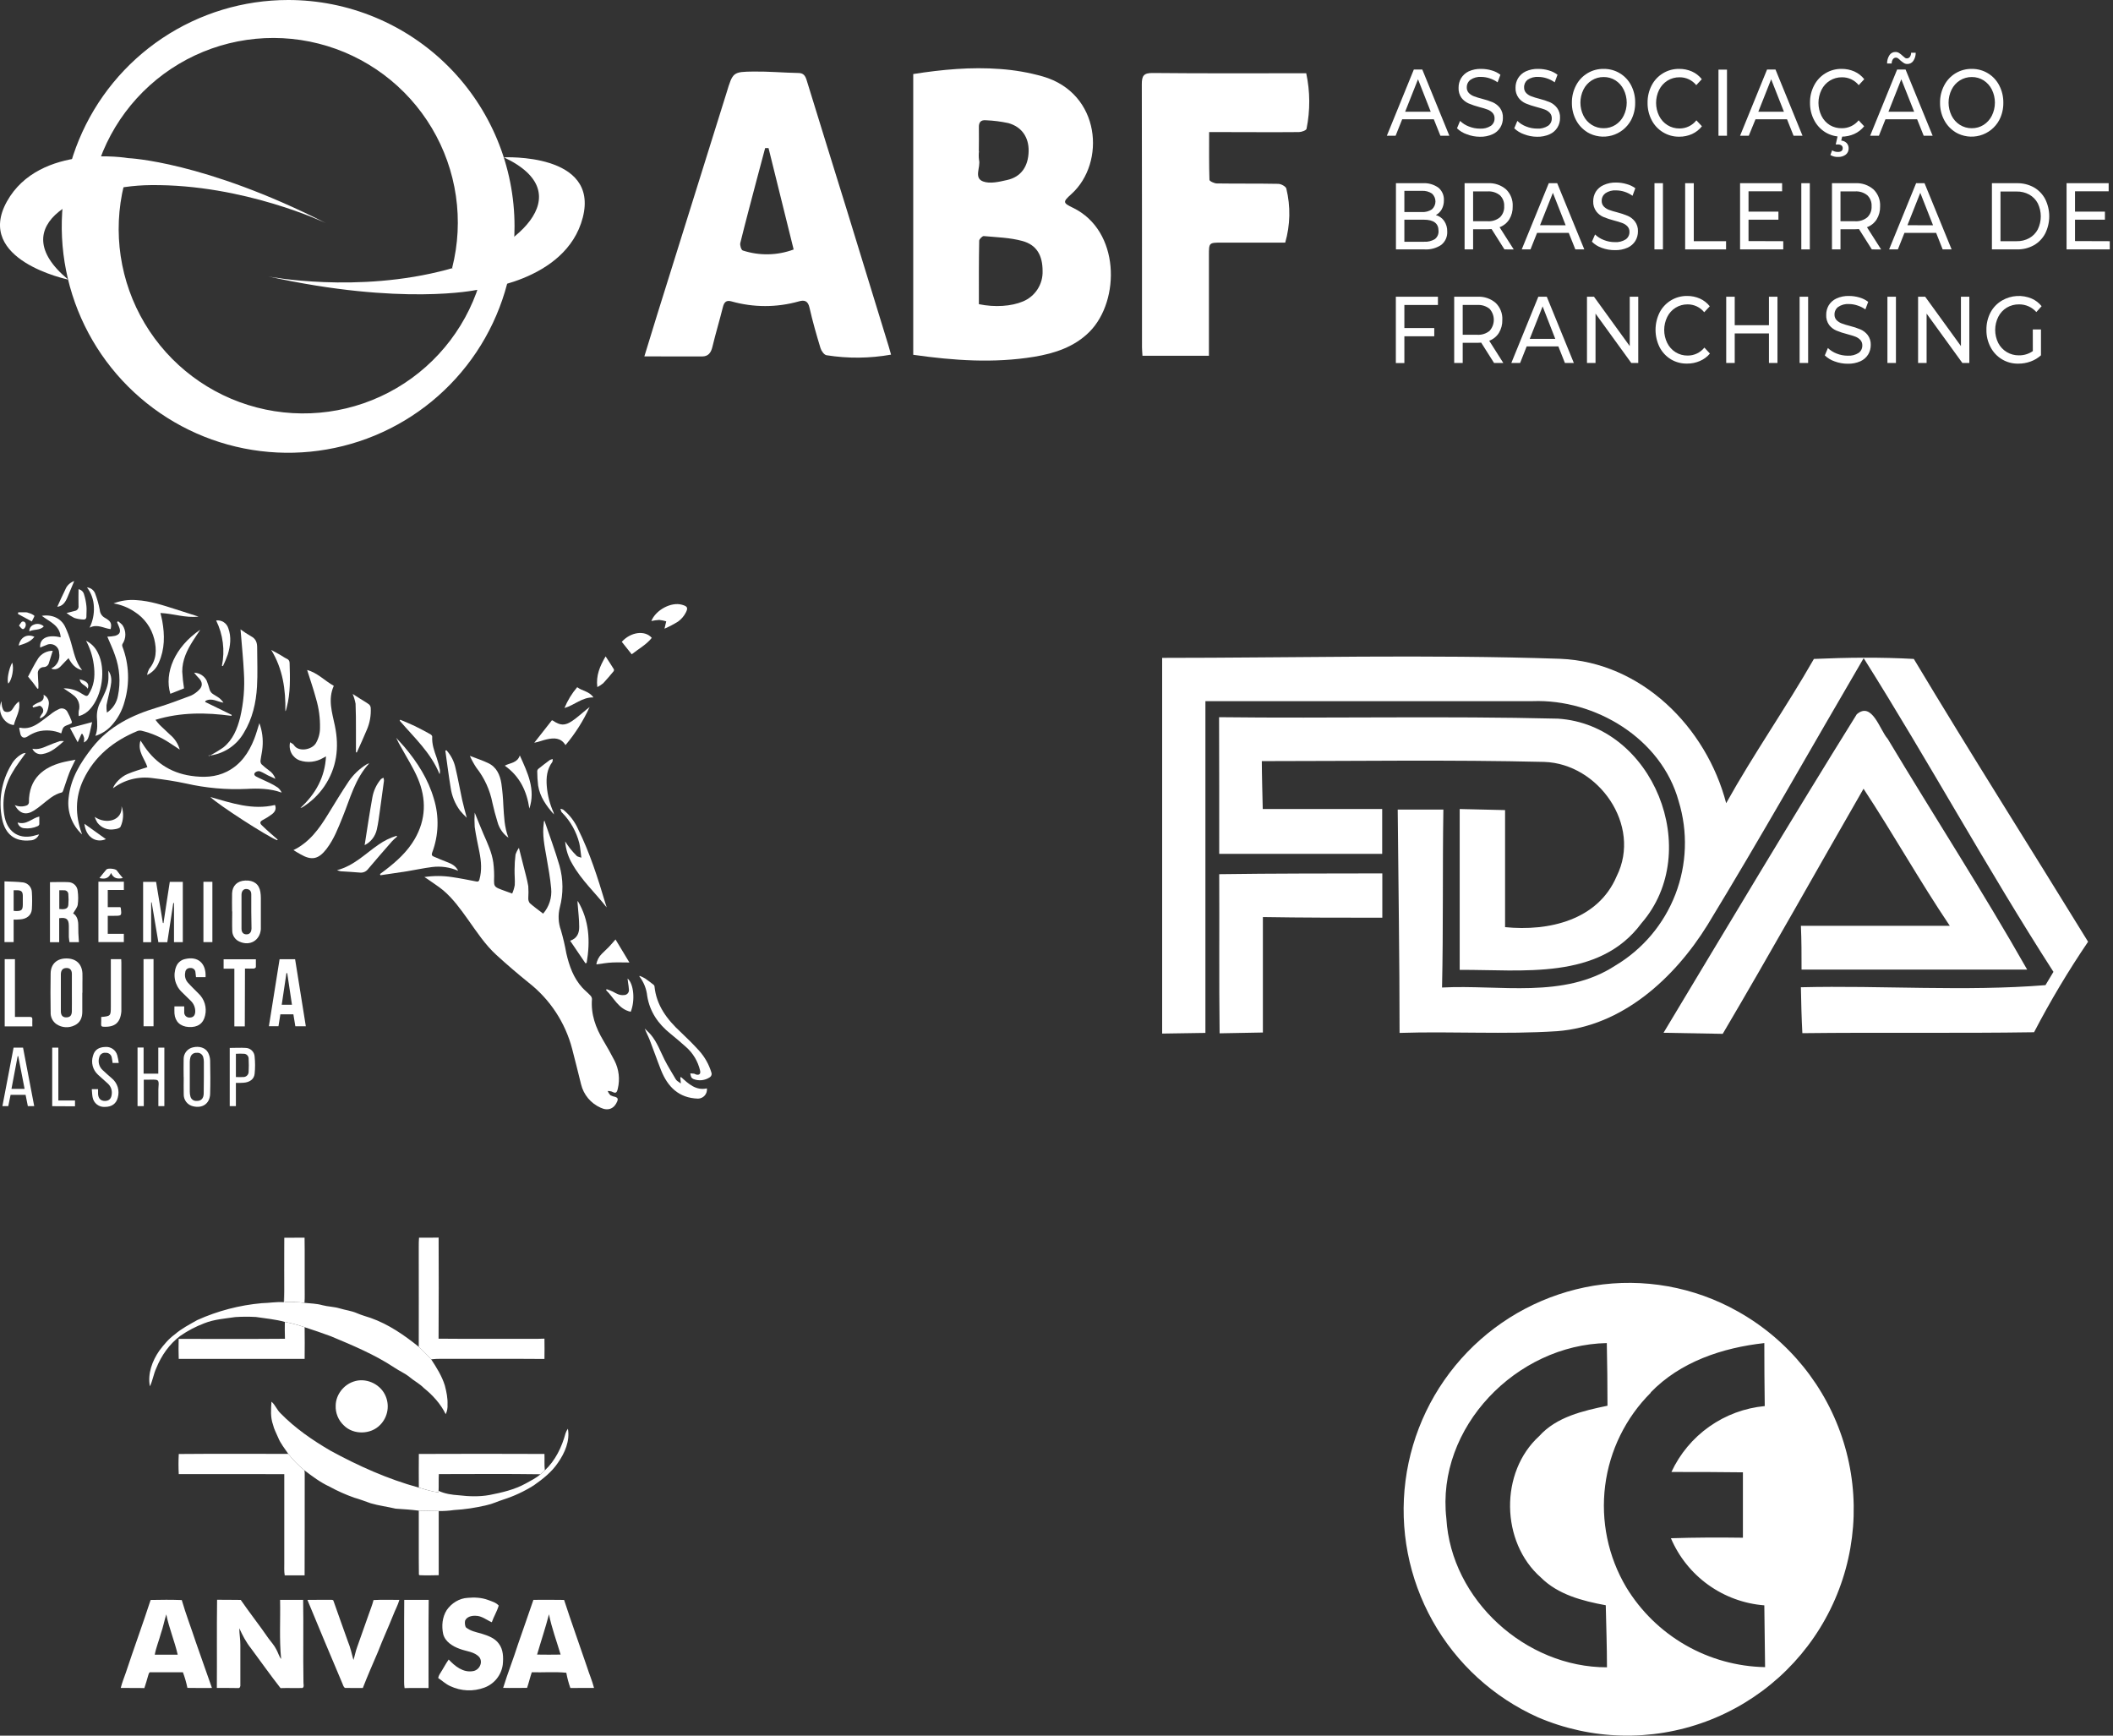 <?xml version="1.0" encoding="UTF-8"?>
<svg xmlns="http://www.w3.org/2000/svg" width="280" height="230" viewBox="0 0 280 230" fill="none">
  <rect x="0" y="0" width="280" height="230" fill="#333333" stroke="none"/>
  <path d="M154 87.179C171.586 87.179 189.172 86.704 206.758 87.302C217.503 87.742 226.103 96.341 228.741 106.435C232.363 99.929 236.654 93.809 240.365 87.32C244.779 87.126 249.158 87.073 253.607 87.32C261.134 99.876 269.013 112.292 276.698 124.795C274.081 128.651 271.691 132.655 269.54 136.789C259.305 136.947 249.07 136.789 238.835 136.912C238.729 134.872 238.677 132.85 238.642 130.827C249.422 130.564 260.378 131.408 271.053 130.546L272.108 128.787C263.315 115.123 255.577 100.896 246.96 87.214C240.066 98.997 233.366 110.92 226.261 122.579C221.9 129.614 214.971 135.998 206.336 136.648C199.302 137.106 192.425 136.648 185.461 136.877C185.461 127.011 185.303 117.145 185.215 107.28H191.265C191.142 115.141 191.265 123.002 191.089 130.862C198.739 130.458 207.215 132.41 214.039 127.961C217.678 125.795 220.484 122.47 222.009 118.519C223.533 114.569 223.686 110.22 222.445 106.172C220.159 97.853 211.366 92.613 203.1 92.912C188.644 92.912 174.189 92.912 159.733 92.912C159.733 107.561 159.733 122.193 159.733 136.877L154 136.965C154 120.399 154 103.762 154 87.179Z" fill="white"></path>
  <path d="M246.045 94.653C248.085 92.894 249.105 96.763 250.143 97.906C256.245 108.089 262.752 118.13 268.626 128.488C258.672 128.488 248.718 128.488 238.729 128.488C238.729 126.554 238.73 124.619 238.642 122.685C245.219 122.685 251.796 122.685 258.373 122.685C254.381 116.758 250.881 110.498 246.942 104.519C240.717 115.334 234.632 126.237 228.283 137L220.44 136.859C228.934 122.738 237.358 108.599 246.045 94.653Z" fill="white"></path>
  <path d="M161.544 95.04C176.51 95.216 191.441 94.864 206.442 95.233C219.086 96.042 225.786 112.819 217.521 122.333C211.893 129.948 201.693 128.471 193.428 128.524C193.428 121.489 193.428 114.314 193.428 107.209L199.442 107.35C199.442 112.52 199.442 117.691 199.442 122.861C205.175 123.441 211.753 121.964 214.232 116.108C217.591 109.372 211.823 101.195 204.63 100.966C192.162 100.667 179.676 100.861 167.207 100.861C167.207 102.444 167.295 105.627 167.33 107.209C172.606 107.209 177.882 107.209 183.158 107.209C183.158 109.197 183.158 111.166 183.158 113.153C175.965 113.153 168.755 113.153 161.562 113.153C161.562 107.139 161.562 101.054 161.544 95.04Z" fill="white"></path>
  <path d="M161.562 115.844C168.772 115.739 175.983 115.756 183.175 115.739V121.612C177.9 121.612 172.624 121.612 167.348 121.524C167.348 126.624 167.348 131.724 167.348 136.824L161.615 136.93C161.527 129.895 161.597 122.861 161.562 115.844Z" fill="white"></path>
  <path d="M37.675 164.02C38.57 164.007 39.464 164.028 40.359 164.01C40.397 166.133 40.359 168.256 40.375 170.38C40.36 171.135 40.413 171.894 40.347 172.648C39.479 172.517 38.601 172.549 37.724 172.549C37.614 169.745 37.687 166.937 37.671 164.13L37.675 164.02Z" fill="white"></path>
  <path d="M55.528 164.009C56.393 164.009 57.257 164.03 58.123 164C58.14 168.466 58.149 172.931 58.116 177.397C61.721 177.435 65.33 177.397 68.931 177.413C70.002 177.403 71.075 177.439 72.147 177.391C72.159 178.289 72.163 179.186 72.147 180.084C68.014 180.048 63.883 180.084 59.749 180.069C58.874 180.082 57.995 180.023 57.126 180.133C56.601 179.568 56.07 178.995 55.49 178.481C55.503 174.47 55.49 170.457 55.49 166.445C55.508 165.633 55.46 164.82 55.528 164.009Z" fill="white"></path>
  <path d="M37.745 175.178C38.636 175.344 39.513 175.578 40.368 175.878C40.385 177.278 40.385 178.677 40.368 180.076C34.808 180.076 29.247 180.076 23.684 180.076C23.647 179.193 23.66 178.309 23.676 177.426C28.372 177.413 33.066 177.451 37.76 177.408C37.731 176.658 37.734 175.918 37.745 175.178Z" fill="white"></path>
  <path d="M23.69 192.678C28.527 192.634 33.366 192.665 38.204 192.662C38.824 193.461 39.533 194.186 40.317 194.824C40.398 195.016 40.368 195.231 40.378 195.435C40.363 199.878 40.393 204.322 40.364 208.764C39.486 208.758 38.609 208.764 37.731 208.764C37.634 208.219 37.674 207.664 37.671 207.114C37.671 203.192 37.671 199.271 37.671 195.349C33.011 195.334 28.349 195.349 23.688 195.342C23.642 194.455 23.642 193.565 23.69 192.678Z" fill="white"></path>
  <path d="M55.502 192.671C61.05 192.647 66.599 192.647 72.148 192.671C72.177 193.393 72.115 194.114 72.197 194.84C72.001 195.014 71.811 195.194 71.614 195.364C67.127 195.3 62.639 195.338 58.151 195.343C58.111 196.082 58.151 196.82 58.119 197.559C58.119 197.609 58.105 197.71 58.1 197.759C57.211 197.661 56.357 197.378 55.501 197.131C55.487 195.645 55.488 194.159 55.502 192.671Z" fill="white"></path>
  <path d="M55.493 200.179C56.373 200.2 57.254 200.217 58.136 200.231C58.136 203.067 58.136 205.904 58.136 208.739C57.294 208.759 56.449 208.779 55.608 208.739L55.51 208.674C55.472 205.842 55.51 203.011 55.493 200.179Z" fill="white"></path>
  <path d="M37.612 172.563C37.716 169.76 37.636 166.937 37.675 164.13C37.691 166.937 37.617 169.745 37.728 172.549C38.601 172.549 39.479 172.523 40.351 172.648C41.138 172.733 41.941 172.737 42.712 172.957C43.468 173.158 44.262 173.154 45.013 173.382C45.763 173.611 46.567 173.698 47.295 174.016C47.894 174.278 48.521 174.449 49.139 174.655C51.492 175.491 53.572 176.92 55.499 178.481C56.079 178.995 56.606 179.568 57.135 180.133C57.851 181.222 58.556 182.344 58.946 183.596C59.161 184.421 59.34 185.266 59.303 186.125C59.333 186.565 59.251 187.005 59.063 187.404C58.393 186.036 57.347 184.886 56.167 183.937C55.598 183.348 54.855 182.985 54.237 182.454C53.639 181.971 52.926 181.677 52.288 181.246C49.665 179.504 46.741 178.288 43.848 177.077C42.696 176.658 41.542 176.248 40.375 175.878C39.519 175.578 38.642 175.344 37.751 175.178C36.496 174.825 35.197 174.719 33.913 174.522C33.002 174.47 32.088 174.473 31.177 174.533C29.799 174.739 28.378 174.83 27.07 175.356C25.945 175.781 24.877 176.342 23.888 177.026C22.445 178.111 21.382 179.631 20.713 181.296C20.346 182.073 20.243 182.943 19.862 183.713C19.541 182.047 20.17 180.339 21.116 178.983C21.715 178.188 22.36 177.409 23.17 176.824C24.061 176.049 25.119 175.512 26.14 174.93C28.848 173.71 31.74 172.954 34.698 172.691C35.675 172.674 36.638 172.485 37.612 172.563Z" fill="white"></path>
  <path d="M35.974 185.747C36.484 186.175 36.7 186.852 37.194 187.304C39.118 189.272 41.408 190.846 43.776 192.23C47.498 194.264 51.403 196.01 55.501 197.134C56.357 197.38 57.206 197.658 58.1 197.762C58.1 197.712 58.115 197.611 58.119 197.561C58.955 197.955 59.883 198.086 60.797 198.148C62.142 198.308 63.519 198.356 64.863 198.112C66.512 197.79 68.182 197.405 69.665 196.587C70.337 196.214 71.037 195.873 71.62 195.367C71.816 195.194 72.006 195.014 72.202 194.842C73.596 193.541 74.446 191.761 74.941 189.942C75.011 189.723 75.117 189.517 75.254 189.332C75.545 190.947 74.841 192.552 73.929 193.849C73.107 195.076 71.928 195.995 70.733 196.835C69.469 197.633 68.108 198.268 66.684 198.722C65.947 198.952 65.25 199.303 64.491 199.458C63.067 199.804 61.614 200.02 60.152 200.105C59.486 200.202 58.814 200.245 58.141 200.236C57.26 200.223 56.379 200.206 55.498 200.185C54.48 200.054 53.454 199.988 52.431 199.922C51.336 199.66 50.212 199.529 49.131 199.21C48.402 198.954 47.679 198.676 46.935 198.465C45.809 198.067 44.717 197.579 43.669 197.005C42.456 196.444 41.38 195.635 40.322 194.828C39.538 194.191 38.83 193.468 38.209 192.672C37.737 191.961 37.173 191.296 36.855 190.494C36.62 189.926 36.31 189.388 36.175 188.789C35.822 187.807 35.907 186.753 35.974 185.747Z" fill="white"></path>
  <path d="M46.85 183.082C48.406 182.535 50.243 183.319 50.991 184.77C51.329 185.423 51.452 186.166 51.342 186.893C51.232 187.62 50.895 188.294 50.38 188.818C49.135 190.119 46.838 190.166 45.566 188.893C45.204 188.557 44.919 188.146 44.732 187.689C44.545 187.233 44.46 186.74 44.483 186.247C44.505 184.833 45.519 183.524 46.85 183.082Z" fill="white"></path>
  <path d="M59.201 213.356C59.829 212.451 60.856 211.798 61.971 211.74C62.876 211.657 63.807 211.699 64.665 212.017C65.158 212.205 65.73 212.354 66.086 212.764C65.867 213.535 65.43 214.221 65.168 214.976C64.466 214.672 63.832 214.116 63.029 214.117C62.511 214.088 61.861 214.237 61.633 214.76C61.574 215.053 61.604 215.357 61.719 215.633C62.296 216.128 63.065 216.275 63.777 216.473C64.629 216.742 65.56 217.049 66.099 217.81C66.704 218.597 66.717 219.646 66.624 220.588C66.533 221.266 66.26 221.908 65.834 222.444C65.407 222.979 64.843 223.389 64.202 223.629C63.474 223.903 62.699 224.027 61.922 223.995C61.144 223.963 60.382 223.776 59.678 223.444C59.078 223.182 58.604 222.723 58.066 222.364C58.116 222.132 58.212 221.912 58.348 221.718C58.731 221.124 59.05 220.491 59.458 219.912C60.274 220.788 61.364 221.672 62.647 221.456C63.486 221.354 64.049 220.324 63.521 219.605C62.866 218.86 61.793 218.842 60.922 218.503C59.988 218.165 59.001 217.569 58.729 216.548C58.498 215.476 58.6 214.296 59.201 213.356Z" fill="white"></path>
  <path d="M19.961 212.021C21.336 211.991 22.716 211.981 24.086 212.033C24.628 213.913 25.338 215.741 25.946 217.6C26.676 219.621 27.352 221.666 28.086 223.682C27.001 223.682 25.917 223.7 24.834 223.673C24.691 222.968 24.491 222.275 24.238 221.602C22.823 221.602 21.407 221.602 19.993 221.602C19.745 221.543 19.705 221.839 19.645 222.002C19.475 222.568 19.328 223.141 19.13 223.7C18.087 223.667 17.043 223.7 16 223.677C16.174 222.984 16.441 222.322 16.677 221.649C17.741 218.426 18.912 215.244 19.961 212.021ZM21.323 216.456C21.07 217.4 20.685 218.309 20.507 219.272C21.521 219.272 22.535 219.265 23.549 219.272C23.134 217.467 22.4 215.75 22.034 213.931C21.771 214.768 21.614 215.631 21.323 216.456Z" fill="white"></path>
  <path d="M28.766 211.994C29.816 212.009 30.856 211.994 31.901 212.015C33.092 213.742 34.393 215.387 35.583 217.118C35.931 217.593 36.34 218.027 36.606 218.561C36.847 218.977 36.954 219.462 37.254 219.844C36.992 217.242 37.174 214.62 37.114 212.009C38.133 212 39.152 212.009 40.171 212.009C40.23 215.626 40.152 219.243 40.212 222.859C40.179 223.122 40.367 223.543 40.074 223.69C39.109 223.713 38.141 223.667 37.175 223.702C35.818 221.973 34.552 220.169 33.24 218.406C32.602 217.606 32.132 216.701 31.711 215.767C31.711 216.515 31.859 217.255 31.85 217.997C31.85 219.748 31.85 221.498 31.85 223.244C31.884 223.431 31.795 223.74 31.551 223.695C30.612 223.674 29.674 223.681 28.735 223.682C28.764 219.788 28.714 215.889 28.766 211.994Z" fill="white"></path>
  <path d="M40.735 212.013C41.74 211.991 42.746 212.013 43.752 211.999C43.896 212.021 44.155 211.948 44.195 212.155C44.807 213.947 45.478 215.717 46.097 217.507C46.428 218.303 46.615 219.144 46.834 219.975C47.019 219.428 47.108 218.855 47.309 218.315C47.851 216.821 48.359 215.313 48.899 213.821C49.104 213.228 49.347 212.647 49.496 212.034C50.637 211.967 51.781 212.013 52.923 212.011C52.729 212.707 52.366 213.341 52.11 214.015C51.466 215.643 50.722 217.23 50.096 218.868C49.408 220.467 48.711 222.062 48.079 223.685C47.292 223.677 46.505 223.705 45.709 223.675C45.477 223.513 45.438 223.198 45.316 222.958C43.781 219.313 42.233 215.672 40.735 212.013Z" fill="white"></path>
  <path d="M53.567 212.007C54.648 212.007 55.729 212.007 56.81 212.007C56.764 215.901 56.803 219.797 56.789 223.692C55.729 223.692 54.669 223.665 53.611 223.703C53.566 223.42 53.545 223.135 53.55 222.849C53.571 219.234 53.535 215.618 53.567 212.007Z" fill="white"></path>
  <path d="M70.683 212.007C72.039 211.999 73.395 211.992 74.749 212.015C75.709 214.971 76.77 217.896 77.766 220.839C78.061 221.794 78.47 222.71 78.717 223.679C77.668 223.687 76.626 223.666 75.581 223.69C75.348 223.03 75.167 222.354 75.042 221.666C73.525 221.516 71.992 221.643 70.469 221.603C70.238 222.285 70.076 222.987 69.845 223.67C68.788 223.67 67.73 223.701 66.674 223.67C67.279 221.702 68.044 219.79 68.664 217.828C69.357 215.889 70.001 213.943 70.683 212.007ZM71.171 219.259C72.21 219.277 73.249 219.277 74.289 219.259C73.764 217.483 73.108 215.74 72.746 213.919C72.283 215.719 71.688 217.479 71.171 219.26V219.259Z" fill="white"></path>
  <path d="M121.015 47.016V9.812C124.846 9.211 128.681 8.851 132.536 9.146C134.448 9.279 136.342 9.609 138.186 10.131C145.872 12.355 146.559 21.578 141.976 25.712C140.819 26.754 140.819 26.877 142.18 27.535C148.431 30.556 148.464 39.8 144.404 43.937C142.413 45.957 139.772 46.828 137.045 47.277C131.718 48.152 126.412 47.784 121.015 47.016ZM129.731 40.311C131.833 40.748 134.032 40.593 135.561 39.943C136.352 39.614 137.025 39.053 137.488 38.332C137.952 37.612 138.186 36.768 138.157 35.912C138.157 33.839 137.372 32.449 135.475 31.934C133.84 31.484 132.07 31.443 130.353 31.284C130.165 31.284 129.76 31.693 129.756 31.897C129.699 34.698 129.715 37.514 129.715 40.298L129.731 40.311ZM129.731 20.029C129.684 20.412 129.684 20.799 129.731 21.182C129.977 22.155 129 23.565 130.267 24.043C131.179 24.387 132.409 24.093 133.448 23.855C135.316 23.447 136.269 22.044 136.309 20.025C136.338 18.197 135.402 16.807 133.619 16.312C132.644 16.102 131.652 15.976 130.655 15.936C129.981 15.871 129.686 16.194 129.715 16.901C129.74 17.927 129.707 18.974 129.707 20.033L129.731 20.029Z" fill="white"></path>
  <path d="M85.386 47.228C86.028 45.135 86.547 43.41 87.086 41.693C90.153 31.881 93.22 22.069 96.289 12.257C97.107 9.575 97.107 9.509 99.887 9.481C101.853 9.456 103.824 9.636 105.79 9.673C106.481 9.673 106.71 10.045 106.89 10.621C108.648 16.345 110.431 22.069 112.205 27.792C114.061 33.816 115.91 39.839 117.753 45.863C117.855 46.19 117.941 46.525 118.076 46.995C115.248 47.499 112.355 47.525 109.519 47.073C109.204 47.02 108.836 46.5 108.726 46.128C108.186 44.354 107.675 42.568 107.266 40.756C107.062 39.865 106.608 39.722 105.856 39.939C102.938 40.763 99.849 40.763 96.931 39.939C96.24 39.742 95.958 40.041 95.794 40.691C95.357 42.453 94.826 44.195 94.404 45.961C94.216 46.737 93.869 47.232 93.039 47.236C90.574 47.232 88.117 47.228 85.386 47.228ZM101.841 19.624H101.391C100.999 21.093 100.608 22.559 100.218 24.023C99.502 26.754 98.771 29.477 98.1 32.2C98.027 32.498 98.223 33.128 98.427 33.193C100.625 33.913 103.001 33.867 105.169 33.062C104.045 28.52 102.945 24.076 101.841 19.624Z" fill="white"></path>
  <path d="M160.198 47.142H151.391C151.363 46.635 151.33 46.325 151.33 46.034C151.33 34.411 151.33 22.792 151.305 11.173C151.305 10.037 151.547 9.661 152.769 9.673C159.507 9.742 166.261 9.706 173.092 9.706C173.613 12.13 173.627 14.635 173.133 17.065C173.092 17.277 172.479 17.498 172.127 17.502C168.644 17.535 165.177 17.502 161.673 17.502H160.226C160.226 19.677 160.202 21.754 160.267 23.827C160.267 24.006 160.901 24.305 161.24 24.309C163.951 24.35 166.665 24.309 169.376 24.362C169.752 24.362 170.386 24.701 170.455 24.992C171.032 27.35 170.981 29.818 170.308 32.15H161.923C160.202 32.15 160.198 32.15 160.198 33.831C160.198 37.706 160.198 41.579 160.198 45.45V47.142Z" fill="white"></path>
  <path d="M38.182 2.78635e-07C32.248 3.33732e-07 26.448 1.76 21.514 5.056C16.581 8.353 12.736 13.038 10.465 18.52C8.195 24.003 7.601 30.035 8.759 35.854C9.917 41.674 12.774 47.019 16.97 51.215C21.166 55.41 26.512 58.267 32.332 59.424C38.151 60.581 44.184 59.986 49.665 57.715C55.147 55.444 59.832 51.598 63.128 46.664C66.424 41.73 68.183 35.929 68.182 29.996C68.182 26.056 67.406 22.156 65.898 18.516C64.391 14.877 62.181 11.57 59.395 8.784C56.609 5.999 53.302 3.789 49.662 2.282C46.022 0.775 42.121 -0.001 38.182 2.78635e-07ZM34.012 53.994C27.794 52.375 22.463 48.372 19.173 42.853C15.883 37.334 14.899 30.741 16.432 24.501L12.507 23.479C14.1 17.192 18.125 11.795 23.697 8.475C26.456 6.832 29.512 5.748 32.69 5.285C35.868 4.822 39.106 4.99 42.219 5.779C45.332 6.567 48.26 7.962 50.834 9.882C53.408 11.802 55.579 14.21 57.223 16.969C58.866 19.728 59.95 22.784 60.413 25.962C60.876 29.14 60.708 32.377 59.919 35.491L63.84 36.517C62.202 42.79 58.139 48.155 52.545 51.432C46.952 54.71 40.285 55.631 34.012 53.994Z" fill="white"></path>
  <path d="M35.569 36.639C35.569 36.639 47.344 38.933 59.282 35.719C68.076 33.356 77.192 25.756 66.771 20.85C66.771 20.85 79.445 20.217 77.225 28.831C75.005 37.445 63.096 38.43 63.096 38.43C63.096 38.43 53.276 40.544 35.569 36.639Z" fill="white"></path>
  <path d="M43.178 29.562C43.178 29.562 32.356 24.395 19.985 24.53C10.905 24.607 0.173 29.706 9.036 37.048C9.036 37.048 -3.412 34.485 0.913 26.705C5.238 18.925 16.992 20.953 16.992 20.953C16.992 20.953 27.033 21.357 43.178 29.562Z" fill="white"></path>
  <path d="M190.001 15.809H185.807L184.936 17.988H183.775L187.352 9.211H188.472L192.058 17.988H190.872L190.001 15.809ZM189.592 14.808L187.904 10.507L186.199 14.808H189.592Z" fill="white"></path>
  <path d="M194.376 17.796C193.888 17.632 193.442 17.361 193.072 17.003L193.48 16.022C193.814 16.346 194.21 16.598 194.646 16.762C195.107 16.948 195.599 17.044 196.097 17.044C196.614 17.083 197.129 16.952 197.565 16.672C197.719 16.56 197.843 16.412 197.928 16.241C198.012 16.07 198.053 15.881 198.047 15.691C198.059 15.421 197.965 15.157 197.785 14.955C197.602 14.765 197.378 14.617 197.131 14.522C196.769 14.391 196.401 14.279 196.027 14.186C195.542 14.059 195.067 13.898 194.605 13.704C194.237 13.54 193.916 13.289 193.668 12.972C193.392 12.583 193.255 12.112 193.28 11.635C193.273 11.191 193.388 10.752 193.611 10.368C193.849 9.978 194.194 9.664 194.605 9.464C195.131 9.224 195.706 9.109 196.285 9.129C196.751 9.129 197.216 9.196 197.663 9.329C198.083 9.445 198.477 9.641 198.824 9.906L198.452 10.908C198.127 10.677 197.768 10.497 197.389 10.376C197.033 10.257 196.66 10.195 196.285 10.192C195.775 10.155 195.268 10.292 194.846 10.581C194.692 10.698 194.569 10.851 194.486 11.026C194.403 11.201 194.362 11.393 194.368 11.586C194.362 11.72 194.383 11.853 194.43 11.979C194.476 12.104 194.546 12.22 194.637 12.318C194.826 12.512 195.055 12.661 195.308 12.755C195.663 12.889 196.026 13.001 196.395 13.091C196.885 13.213 197.364 13.371 197.83 13.565C198.199 13.732 198.521 13.988 198.767 14.309C199.042 14.691 199.179 15.155 199.155 15.626C199.159 16.068 199.042 16.504 198.816 16.885C198.573 17.283 198.215 17.598 197.789 17.788C197.258 18.026 196.679 18.14 196.097 18.123C195.508 18.12 194.925 18.009 194.376 17.796Z" fill="white"></path>
  <path d="M201.964 17.796C201.476 17.631 201.031 17.36 200.659 17.003L201.068 16.022C201.4 16.344 201.793 16.594 202.225 16.758C202.687 16.944 203.179 17.04 203.677 17.04C204.193 17.078 204.708 16.948 205.144 16.668C205.299 16.556 205.424 16.409 205.509 16.238C205.594 16.067 205.636 15.878 205.631 15.687C205.642 15.416 205.547 15.152 205.365 14.951C205.182 14.759 204.959 14.611 204.711 14.518C204.449 14.419 204.081 14.305 203.611 14.182C203.12 14.058 202.639 13.899 202.172 13.704C201.803 13.543 201.481 13.291 201.236 12.972C200.951 12.586 200.806 12.114 200.827 11.635C200.82 11.19 200.936 10.751 201.162 10.368C201.403 9.974 201.754 9.66 202.172 9.464C202.699 9.224 203.274 9.109 203.852 9.129C204.319 9.129 204.783 9.196 205.23 9.329C205.651 9.445 206.045 9.641 206.391 9.906L206.019 10.908C205.696 10.677 205.339 10.497 204.96 10.376C204.603 10.257 204.229 10.195 203.852 10.192C203.343 10.155 202.835 10.292 202.413 10.581C202.265 10.701 202.147 10.855 202.069 11.03C201.991 11.205 201.955 11.395 201.964 11.586C201.958 11.72 201.979 11.853 202.026 11.979C202.072 12.104 202.143 12.22 202.233 12.318C202.422 12.512 202.651 12.661 202.904 12.755C203.261 12.889 203.625 13.001 203.995 13.091C204.483 13.213 204.962 13.372 205.426 13.565C205.787 13.734 206.1 13.99 206.338 14.309C206.614 14.691 206.751 15.155 206.726 15.626C206.733 16.069 206.615 16.505 206.387 16.885C206.145 17.283 205.787 17.598 205.361 17.788C204.829 18.026 204.251 18.14 203.668 18.123C203.085 18.118 202.508 18.007 201.964 17.796Z" fill="white"></path>
  <path d="M210.349 17.523C209.71 17.133 209.19 16.576 208.844 15.912C208.473 15.205 208.284 14.416 208.296 13.618C208.284 12.819 208.472 12.028 208.844 11.321C209.189 10.65 209.714 10.09 210.361 9.703C211.008 9.315 211.75 9.117 212.503 9.129C213.255 9.118 213.994 9.316 214.639 9.703C215.283 10.089 215.806 10.648 216.15 11.316C216.514 12.028 216.697 12.819 216.682 13.618C216.693 14.417 216.506 15.207 216.138 15.916C215.871 16.411 215.507 16.847 215.067 17.198C214.628 17.548 214.122 17.806 213.58 17.956C213.038 18.107 212.471 18.145 211.914 18.071C211.356 17.996 210.82 17.81 210.336 17.523H210.349ZM214.069 16.549C214.538 16.248 214.916 15.824 215.161 15.323C215.424 14.787 215.562 14.197 215.562 13.6C215.562 13.002 215.424 12.413 215.161 11.877C214.916 11.375 214.538 10.951 214.069 10.65C213.601 10.354 213.057 10.201 212.503 10.209C211.947 10.202 211.401 10.356 210.929 10.65C210.454 10.948 210.072 11.373 209.825 11.877C209.562 12.413 209.425 13.002 209.425 13.6C209.425 14.197 209.562 14.787 209.825 15.323C210.072 15.827 210.454 16.251 210.929 16.549C211.401 16.844 211.947 16.997 212.503 16.991C213.057 16.998 213.601 16.845 214.069 16.549Z" fill="white"></path>
  <path d="M220.361 17.522C219.724 17.135 219.206 16.579 218.865 15.916C218.498 15.206 218.312 14.417 218.325 13.618C218.312 12.818 218.497 12.027 218.865 11.316C219.208 10.648 219.732 10.089 220.376 9.703C221.021 9.316 221.76 9.118 222.511 9.129C223.094 9.122 223.671 9.239 224.204 9.473C224.717 9.702 225.166 10.053 225.512 10.495L224.776 11.284C224.51 10.953 224.171 10.687 223.787 10.507C223.402 10.326 222.981 10.235 222.556 10.241C221.994 10.234 221.441 10.387 220.962 10.683C220.486 10.981 220.102 11.405 219.854 11.909C219.59 12.445 219.453 13.035 219.453 13.632C219.453 14.23 219.59 14.819 219.854 15.356C220.102 15.86 220.486 16.284 220.962 16.582C221.441 16.878 221.994 17.031 222.556 17.024C222.987 17.027 223.413 16.932 223.8 16.745C224.188 16.557 224.528 16.284 224.793 15.944L225.529 16.733C225.178 17.177 224.727 17.53 224.212 17.764C223.679 18.001 223.1 18.121 222.516 18.115C221.756 18.125 221.009 17.92 220.361 17.522Z" fill="white"></path>
  <path d="M227.72 9.227H228.848V17.988H227.72V9.227Z" fill="white"></path>
  <path d="M236.804 15.809H232.626L231.735 17.988H230.582L234.159 9.211H235.275L238.857 17.988H237.671L236.804 15.809ZM236.395 14.808L234.703 10.507L232.998 14.808H236.395Z" fill="white"></path>
  <path d="M241.874 17.522C241.244 17.131 240.732 16.576 240.394 15.916C240.024 15.207 239.837 14.417 239.85 13.618C239.836 12.817 240.023 12.026 240.394 11.316C240.737 10.649 241.26 10.09 241.903 9.704C242.547 9.317 243.286 9.118 244.036 9.129C244.619 9.122 245.196 9.239 245.729 9.472C246.242 9.702 246.691 10.053 247.037 10.495L246.305 11.284C246.037 10.952 245.696 10.685 245.31 10.505C244.923 10.324 244.5 10.234 244.073 10.241C243.512 10.235 242.96 10.388 242.483 10.683C242.004 10.979 241.619 11.404 241.371 11.909C241.107 12.445 240.97 13.035 240.97 13.632C240.97 14.23 241.107 14.819 241.371 15.356C241.619 15.861 242.004 16.286 242.483 16.582C242.964 16.866 243.515 17.007 244.073 16.991C244.498 16.995 244.919 16.903 245.303 16.722C245.688 16.541 246.026 16.275 246.293 15.944L247.025 16.733C246.674 17.174 246.223 17.525 245.709 17.755C245.173 17.993 244.593 18.113 244.008 18.107C243.256 18.115 242.516 17.913 241.874 17.522ZM242.548 20.54L242.781 19.922C243.012 20.066 243.279 20.139 243.55 20.135C243.959 20.135 244.184 19.967 244.184 19.636C244.186 19.568 244.173 19.5 244.146 19.438C244.118 19.375 244.076 19.32 244.024 19.276C243.882 19.179 243.71 19.133 243.538 19.145H243.256L243.538 17.919H244.159L243.987 18.63C244.263 18.647 244.523 18.766 244.715 18.965C244.888 19.16 244.979 19.413 244.969 19.673C244.973 19.829 244.94 19.984 244.874 20.126C244.808 20.268 244.71 20.393 244.588 20.491C244.294 20.706 243.935 20.815 243.57 20.797C243.212 20.815 242.856 20.726 242.548 20.54Z" fill="white"></path>
  <path d="M254.045 15.809H249.846L248.979 17.988H247.818L251.395 9.211H252.511L256.101 17.988H254.915L254.045 15.809ZM252.278 8.348C252.106 8.235 251.942 8.109 251.788 7.972C251.7 7.877 251.603 7.793 251.497 7.719C251.425 7.667 251.338 7.638 251.248 7.637C251.168 7.635 251.089 7.653 251.018 7.688C250.947 7.724 250.885 7.776 250.839 7.841C250.727 8.011 250.668 8.21 250.672 8.414H250.062C250.056 8.018 250.168 7.629 250.385 7.298C250.47 7.169 250.587 7.064 250.723 6.993C250.86 6.921 251.012 6.885 251.166 6.889C251.337 6.884 251.504 6.929 251.649 7.02C251.82 7.131 251.98 7.258 252.127 7.4C252.223 7.493 252.326 7.579 252.434 7.657C252.502 7.709 252.585 7.737 252.671 7.739C252.75 7.741 252.829 7.724 252.9 7.689C252.971 7.654 253.033 7.603 253.08 7.539C253.193 7.377 253.252 7.184 253.247 6.987H253.856C253.862 7.372 253.751 7.75 253.538 8.07C253.451 8.198 253.334 8.303 253.197 8.374C253.06 8.446 252.907 8.482 252.753 8.479C252.585 8.484 252.42 8.438 252.278 8.348ZM253.652 14.808L251.947 10.507L250.242 14.808H253.652Z" fill="white"></path>
  <path d="M259.134 17.522C258.496 17.132 257.976 16.575 257.63 15.912C257.258 15.205 257.07 14.416 257.082 13.618C257.07 12.818 257.258 12.028 257.63 11.32C257.976 10.647 258.505 10.085 259.155 9.697C259.806 9.31 260.552 9.113 261.309 9.129C262.055 9.124 262.788 9.325 263.426 9.711C264.064 10.098 264.582 10.653 264.923 11.316C265.292 12.027 265.479 12.818 265.467 13.618C265.478 14.417 265.292 15.207 264.923 15.916C264.657 16.411 264.293 16.847 263.853 17.197C263.413 17.548 262.907 17.806 262.366 17.956C261.824 18.106 261.257 18.145 260.7 18.071C260.142 17.996 259.606 17.81 259.122 17.522H259.134ZM262.855 16.549C263.324 16.247 263.703 15.823 263.95 15.323C264.214 14.787 264.351 14.197 264.351 13.6C264.351 13.002 264.214 12.413 263.95 11.877C263.703 11.376 263.324 10.952 262.855 10.65C262.388 10.355 261.845 10.202 261.293 10.208C260.736 10.202 260.188 10.355 259.715 10.65C259.24 10.948 258.858 11.373 258.611 11.877C258.347 12.413 258.21 13.002 258.21 13.6C258.21 14.197 258.347 14.787 258.611 15.323C258.858 15.826 259.24 16.251 259.715 16.549C260.188 16.844 260.736 16.998 261.293 16.991C261.845 16.997 262.388 16.844 262.855 16.549Z" fill="white"></path>
  <path d="M191.367 29.272C191.649 29.687 191.792 30.181 191.776 30.683C191.794 31.015 191.734 31.348 191.6 31.653C191.466 31.957 191.261 32.226 191.003 32.437C190.342 32.888 189.549 33.104 188.75 33.05H184.981V24.276H188.525C189.272 24.229 190.011 24.442 190.619 24.877C190.858 25.082 191.047 25.338 191.172 25.628C191.296 25.917 191.351 26.231 191.334 26.546C191.343 26.96 191.245 27.37 191.048 27.735C190.866 28.058 190.597 28.323 190.271 28.5C190.714 28.624 191.101 28.897 191.367 29.272ZM186.097 25.29V28.099H188.411C188.883 28.129 189.353 28.005 189.748 27.743C189.895 27.611 190.013 27.45 190.094 27.269C190.175 27.088 190.217 26.893 190.217 26.695C190.217 26.497 190.175 26.301 190.094 26.12C190.013 25.939 189.895 25.778 189.748 25.646C189.353 25.385 188.883 25.26 188.411 25.29H186.097ZM190.14 31.684C190.306 31.555 190.437 31.386 190.521 31.194C190.605 31.001 190.64 30.79 190.623 30.581C190.623 29.605 189.979 29.116 188.693 29.113H186.097V32.036H188.693C189.2 32.07 189.705 31.947 190.14 31.684Z" fill="white"></path>
  <path d="M199.359 33.05L197.655 30.356C197.442 30.356 197.278 30.38 197.156 30.38H195.206V33.05H194.077V24.276H197.156C198.037 24.226 198.903 24.519 199.572 25.094C199.871 25.383 200.104 25.733 200.255 26.121C200.407 26.508 200.474 26.923 200.451 27.338C200.471 27.946 200.315 28.547 200.001 29.068C199.698 29.547 199.245 29.913 198.713 30.11L200.59 33.054L199.359 33.05ZM198.758 28.802C198.952 28.612 199.103 28.383 199.2 28.13C199.298 27.876 199.34 27.605 199.323 27.334C199.34 27.065 199.299 26.794 199.201 26.542C199.104 26.29 198.953 26.062 198.758 25.875C198.296 25.506 197.713 25.324 197.123 25.364H195.206V29.317H197.123C197.714 29.358 198.298 29.174 198.758 28.802Z" fill="white"></path>
  <path d="M207.879 30.858H203.681L202.81 33.05H201.649L205.234 24.276H206.35L209.94 33.05H208.754L207.879 30.858ZM207.471 29.853L205.778 25.552L204.073 29.845L207.471 29.853Z" fill="white"></path>
  <path d="M212.25 32.845C211.76 32.675 211.315 32.395 210.95 32.028L211.367 31.071C211.699 31.391 212.092 31.64 212.524 31.803C212.983 31.989 213.475 32.085 213.971 32.085C214.487 32.123 215.001 31.994 215.439 31.717C215.593 31.604 215.719 31.456 215.803 31.284C215.888 31.113 215.93 30.923 215.925 30.732C215.936 30.462 215.841 30.2 215.659 30C215.477 29.807 215.254 29.659 215.005 29.567C214.645 29.434 214.278 29.321 213.906 29.227C213.415 29.103 212.934 28.943 212.466 28.749C212.096 28.59 211.773 28.338 211.53 28.017C211.245 27.631 211.101 27.16 211.121 26.68C211.117 26.236 211.233 25.8 211.457 25.417C211.703 25.026 212.06 24.717 212.483 24.53C213.009 24.288 213.584 24.172 214.163 24.19C214.63 24.19 215.094 24.257 215.541 24.391C215.958 24.501 216.351 24.687 216.702 24.939L216.33 25.944C216.007 25.712 215.649 25.532 215.271 25.409C214.913 25.293 214.539 25.232 214.163 25.229C213.653 25.191 213.145 25.328 212.724 25.617C212.571 25.735 212.448 25.887 212.365 26.061C212.282 26.235 212.241 26.426 212.246 26.619C212.24 26.753 212.261 26.887 212.307 27.014C212.354 27.14 212.424 27.256 212.515 27.355C212.704 27.55 212.933 27.702 213.186 27.8C213.543 27.931 213.908 28.042 214.278 28.131C214.766 28.255 215.244 28.415 215.708 28.61C216.075 28.771 216.396 29.021 216.641 29.338C216.925 29.716 217.07 30.181 217.049 30.654C217.054 31.096 216.939 31.532 216.714 31.913C216.469 32.311 216.11 32.625 215.684 32.817C215.152 33.053 214.573 33.166 213.991 33.148C213.397 33.153 212.807 33.05 212.25 32.845Z" fill="white"></path>
  <path d="M219.241 24.276H220.361V33.05H219.233L219.241 24.276Z" fill="white"></path>
  <path d="M223.305 24.276H224.449V31.962H228.726V33.05H223.305V24.276Z" fill="white"></path>
  <path d="M236.305 31.962V33.05H230.582V24.276H236.154V25.348H231.702V28.046H235.664V29.113H231.702V31.946L236.305 31.962Z" fill="white"></path>
  <path d="M238.697 24.276H239.825V33.05H238.697V24.276Z" fill="white"></path>
  <path d="M248.043 33.05L246.338 30.356C246.13 30.356 245.962 30.38 245.843 30.38H243.889V33.05H242.761V24.276H245.843C246.723 24.227 247.587 24.52 248.255 25.094C248.555 25.383 248.789 25.733 248.941 26.12C249.094 26.508 249.161 26.923 249.139 27.339C249.157 27.947 248.999 28.547 248.685 29.068C248.383 29.549 247.93 29.916 247.397 30.11L249.273 33.054L248.043 33.05ZM247.442 28.802C247.636 28.613 247.788 28.383 247.886 28.13C247.984 27.877 248.026 27.606 248.01 27.334C248.027 27.064 247.985 26.794 247.887 26.542C247.789 26.29 247.637 26.062 247.442 25.875C246.98 25.505 246.397 25.323 245.807 25.364H243.889V29.317H245.807C246.397 29.359 246.982 29.175 247.442 28.802Z" fill="white"></path>
  <path d="M256.563 30.858H252.364L251.493 33.05H250.332L253.91 24.276H255.026L258.615 33.05H257.43L256.563 30.858ZM256.154 29.853L254.462 25.552L252.761 29.845L256.154 29.853Z" fill="white"></path>
  <path d="M263.955 24.276H267.282C268.059 24.262 268.825 24.451 269.507 24.824C270.145 25.187 270.667 25.725 271.011 26.374C271.366 27.085 271.551 27.869 271.551 28.663C271.551 29.458 271.366 30.242 271.011 30.953C270.668 31.602 270.146 32.14 269.507 32.502C268.826 32.877 268.059 33.066 267.282 33.05H263.955V24.276ZM267.225 31.962C267.813 31.978 268.394 31.837 268.91 31.554C269.388 31.285 269.779 30.883 270.034 30.397C270.295 29.859 270.431 29.269 270.431 28.671C270.431 28.074 270.295 27.484 270.034 26.946C269.779 26.46 269.388 26.058 268.91 25.789C268.394 25.506 267.813 25.365 267.225 25.38H265.091V31.962H267.225Z" fill="white"></path>
  <path d="M279.572 31.962V33.05H273.848V24.276H279.425V25.348H274.968V28.046H278.93V29.113H274.968V31.946L279.572 31.962Z" fill="white"></path>
  <path d="M186.097 40.413V43.471H190.058V44.562H186.097V48.111H184.968V39.321H190.545V40.413H186.097Z" fill="white"></path>
  <path d="M197.982 48.099L196.277 45.405C196.068 45.405 195.901 45.429 195.782 45.429H193.828V48.099H192.699V39.321H195.782C196.662 39.272 197.526 39.565 198.194 40.139C198.494 40.428 198.727 40.778 198.88 41.165C199.032 41.552 199.1 41.968 199.077 42.383C199.096 42.993 198.938 43.595 198.623 44.117C198.321 44.595 197.87 44.959 197.34 45.155L199.212 48.103L197.982 48.099ZM197.385 43.847C197.748 43.446 197.949 42.925 197.949 42.383C197.949 41.842 197.748 41.321 197.385 40.92C196.922 40.553 196.339 40.372 195.749 40.413H193.828V44.362H195.745C196.337 44.403 196.923 44.219 197.385 43.847Z" fill="white"></path>
  <path d="M206.502 45.904H202.303L201.436 48.099H200.271L203.848 39.321H204.969L208.554 48.099H207.372L206.502 45.904ZM206.093 44.902L204.417 40.601L202.712 44.902H206.093Z" fill="white"></path>
  <path d="M217.09 39.321V48.099H216.166L211.428 41.558V48.099H210.296V39.321H211.224L215.962 45.863V39.321H217.09Z" fill="white"></path>
  <path d="M221.416 47.616C220.779 47.229 220.261 46.673 219.919 46.01C219.565 45.295 219.38 44.508 219.38 43.71C219.38 42.912 219.565 42.125 219.919 41.41C220.264 40.743 220.788 40.184 221.432 39.797C222.076 39.41 222.815 39.21 223.566 39.219C224.149 39.213 224.726 39.331 225.259 39.567C225.771 39.796 226.221 40.147 226.567 40.589L225.831 41.378C225.567 41.05 225.231 40.785 224.851 40.605C224.47 40.425 224.053 40.332 223.632 40.335C223.069 40.328 222.516 40.481 222.037 40.777C221.561 41.075 221.177 41.499 220.929 42.003C220.665 42.539 220.528 43.129 220.528 43.726C220.528 44.324 220.665 44.913 220.929 45.45C221.177 45.953 221.561 46.378 222.037 46.676C222.516 46.972 223.069 47.125 223.632 47.118C224.057 47.122 224.478 47.029 224.863 46.846C225.248 46.663 225.586 46.395 225.852 46.063L226.587 46.852C226.23 47.278 225.778 47.614 225.267 47.833C224.733 48.069 224.154 48.188 223.57 48.181C222.813 48.2 222.066 48.004 221.416 47.616Z" fill="white"></path>
  <path d="M235.537 39.321V48.099H234.408V44.186H229.874V48.099H228.746V39.321H229.874V43.095H234.408V39.321H235.537Z" fill="white"></path>
  <path d="M238.472 39.321H239.601V48.099H238.472V39.321Z" fill="white"></path>
  <path d="M243.116 47.891C242.628 47.726 242.183 47.455 241.812 47.097L242.221 46.116C242.553 46.438 242.946 46.688 243.378 46.852C243.839 47.038 244.332 47.134 244.829 47.134C245.346 47.173 245.861 47.042 246.297 46.762C246.451 46.65 246.576 46.502 246.66 46.331C246.744 46.16 246.785 45.971 246.78 45.781C246.792 45.511 246.698 45.247 246.518 45.045C246.334 44.855 246.111 44.707 245.864 44.612C245.602 44.514 245.234 44.399 244.76 44.272C244.269 44.15 243.788 43.992 243.321 43.798C242.954 43.635 242.632 43.383 242.385 43.066C242.109 42.677 241.972 42.206 241.996 41.729C241.99 41.285 242.104 40.847 242.327 40.462C242.57 40.068 242.922 39.754 243.341 39.559C243.868 39.317 244.443 39.201 245.022 39.219C245.488 39.221 245.952 39.288 246.399 39.419C246.819 39.538 247.213 39.735 247.561 40L247.188 41.002C246.861 40.772 246.5 40.594 246.117 40.474C245.761 40.355 245.389 40.293 245.013 40.29C244.504 40.253 243.996 40.39 243.574 40.679C243.421 40.797 243.298 40.949 243.215 41.124C243.131 41.299 243.091 41.491 243.096 41.684C243.091 41.818 243.112 41.952 243.158 42.077C243.204 42.203 243.275 42.318 243.366 42.416C243.554 42.61 243.783 42.76 244.036 42.854C244.392 42.987 244.755 43.099 245.124 43.189C245.614 43.309 246.094 43.468 246.559 43.663C246.924 43.826 247.244 44.076 247.491 44.391C247.774 44.77 247.918 45.235 247.9 45.707C247.904 46.15 247.786 46.586 247.561 46.967C247.317 47.364 246.959 47.678 246.534 47.87C246.002 48.106 245.424 48.219 244.842 48.201C244.253 48.202 243.668 48.097 243.116 47.891Z" fill="white"></path>
  <path d="M250.108 39.321H251.236V48.099H250.108V39.321Z" fill="white"></path>
  <path d="M260.962 39.321V48.099H260.038L255.3 41.558V48.099H254.171V39.321H255.112L259.85 45.863V39.321H260.962Z" fill="white"></path>
  <path d="M269.372 43.659H270.455V47.085C270.057 47.443 269.593 47.72 269.089 47.903C268.566 48.095 268.012 48.192 267.454 48.189C266.698 48.205 265.952 48.009 265.301 47.622C264.651 47.235 264.122 46.674 263.775 46.002C263.401 45.294 263.213 44.504 263.227 43.704C263.214 42.9 263.402 42.106 263.775 41.394C264.133 40.726 264.673 40.174 265.332 39.8C265.92 39.463 266.577 39.267 267.253 39.227C267.929 39.186 268.605 39.303 269.229 39.567C269.741 39.793 270.191 40.139 270.541 40.576L269.842 41.353C269.556 41.029 269.203 40.77 268.808 40.594C268.413 40.419 267.985 40.33 267.552 40.335C266.978 40.325 266.411 40.475 265.917 40.769C265.435 41.064 265.045 41.489 264.793 41.995C264.526 42.533 264.388 43.124 264.388 43.724C264.388 44.324 264.526 44.916 264.793 45.454C265.052 45.953 265.444 46.37 265.926 46.658C266.409 46.947 266.962 47.096 267.524 47.089C268.185 47.103 268.834 46.905 269.376 46.525L269.372 43.659Z" fill="white"></path>
  <path d="M211.191 170.374C217.76 169.316 224.493 170.52 230.287 173.79C236.996 177.545 242.008 183.73 244.29 191.071C246.573 198.412 245.952 206.348 242.555 213.245C239.159 220.141 233.246 225.472 226.035 228.138C218.825 230.803 210.866 230.601 203.801 227.572C197.896 224.926 193.001 220.449 189.84 214.803C186.679 209.158 185.419 202.645 186.248 196.228C187.077 189.811 189.951 183.831 194.443 179.175C198.936 174.519 204.808 171.432 211.191 170.374ZM191.662 201.233C192.299 212.028 202.195 220.967 212.945 220.945C212.945 218.2 212.842 215.467 212.785 212.723C209.654 212.142 206.465 211.311 204.188 209.045C198.858 204.365 198.699 195.096 203.971 190.301C206.249 187.762 209.767 186.954 213.013 186.282C213.013 183.518 212.983 180.751 212.922 177.98C200.954 178.208 190.284 189.151 191.662 201.233ZM218.763 184.54C215.428 187.863 213.295 192.204 212.703 196.875C212.112 201.546 213.094 206.281 215.495 210.332C217.421 213.505 220.118 216.141 223.335 217.992C226.552 219.844 230.186 220.852 233.897 220.922L233.795 212.734C231.116 212.524 228.546 211.583 226.364 210.016C224.182 208.448 222.471 206.312 221.417 203.841C224.594 203.739 227.782 203.727 230.959 203.773C230.959 200.88 230.959 197.999 230.959 195.107C227.805 195.061 224.685 195.061 221.485 195.061C222.605 192.653 224.335 190.579 226.505 189.047C228.674 187.514 231.207 186.577 233.852 186.327C233.814 183.518 233.795 180.736 233.795 177.98C228.249 178.595 222.658 180.451 218.718 184.54H218.763Z" fill="white"></path>
  <path d="M56.235 116.223C57.439 116.042 58.663 116.042 59.866 116.223C60.951 116.383 62.026 116.596 63.101 116.806C63.362 116.857 63.457 116.806 63.532 116.545C63.871 115.338 63.769 114.138 63.532 112.931C63.308 111.815 63.064 110.703 62.904 109.581C62.862 108.95 62.862 108.317 62.904 107.686C63.311 108.682 63.667 109.608 64.064 110.517C64.603 111.744 65.18 112.965 65.369 114.304C65.469 115.091 65.502 115.885 65.468 116.678C65.468 117.257 65.495 117.491 66.051 117.732C66.607 117.973 67.19 118.153 67.872 118.41C68.029 118.055 68.143 117.681 68.211 117.298C68.255 116.62 68.174 115.942 68.187 115.264C68.188 114.59 68.23 113.918 68.313 113.25C68.418 112.931 68.57 112.629 68.763 112.355C68.981 113.202 69.167 113.938 69.35 114.674C69.577 115.589 69.845 116.501 70.004 117.43C70.038 117.969 70.038 118.509 70.004 119.048C69.995 119.279 70.068 119.506 70.211 119.689C70.767 120.173 71.368 120.607 71.971 121.072C72.367 120.616 72.665 120.085 72.848 119.51C73.031 118.935 73.095 118.329 73.036 117.729C72.91 116.345 72.659 114.969 72.419 113.599C72.158 112.104 71.839 110.618 72.056 109.089C72.056 109.008 72.056 108.927 72.086 108.845C72.099 108.808 72.117 108.772 72.141 108.74C72.819 110.734 73.555 112.7 74.141 114.714C74.648 116.526 74.662 118.44 74.182 120.258C73.928 121.259 73.982 122.313 74.334 123.283C74.624 124.281 74.861 125.294 75.043 126.317C75.433 128.013 75.992 129.603 77.183 130.905C77.498 131.244 77.881 131.546 78.2 131.888C78.34 132.013 78.427 132.186 78.444 132.373C78.281 134.407 78.932 136.184 79.946 137.886C80.465 138.758 80.963 139.636 81.428 140.545C82.015 141.695 82.17 143.019 81.865 144.274C81.729 144.854 81.59 144.919 81.065 144.651C80.889 144.596 80.706 144.57 80.522 144.573C80.608 144.78 80.729 144.971 80.882 145.136C81.096 145.242 81.325 145.32 81.56 145.366C81.838 145.464 81.923 145.624 81.801 145.929C81.404 146.916 80.587 147.265 79.59 146.79C78.949 146.507 78.381 146.08 77.932 145.542C77.483 145.004 77.163 144.369 76.999 143.688C76.606 142.125 76.23 140.561 75.82 139.005C74.914 135.524 72.888 132.437 70.055 130.22C68.591 129.04 67.162 127.814 65.77 126.541C64.288 125.185 63.193 123.513 62.04 121.892C61.046 120.499 60.05 119.105 58.741 117.99C58.063 117.424 57.317 116.973 56.601 116.454C56.496 116.383 56.398 116.332 56.235 116.223Z" fill="white"></path>
  <path d="M10.868 110.568C10.21 109.963 9.705 109.211 9.396 108.372C9.087 107.533 8.982 106.633 9.091 105.746C9.356 103.146 10.668 101.04 12.244 99.046C14.475 96.225 17.507 94.754 20.853 93.75C22.352 93.299 23.823 92.733 25.288 92.187C25.708 91.998 26.086 91.729 26.4 91.394C26.868 90.939 26.838 90.393 26.4 89.919C26.158 89.675 25.931 89.415 25.722 89.142C26.067 89.151 26.404 89.253 26.696 89.437C26.988 89.621 27.226 89.879 27.384 90.186C27.538 90.572 27.668 90.968 27.774 91.37C27.834 91.563 27.944 91.737 28.092 91.875C28.387 92.109 28.74 92.268 29.045 92.496C29.265 92.671 29.456 92.881 29.611 93.116C28.811 92.994 28.075 92.438 27.238 92.875L27.184 93.018L30.71 94.737L30.673 94.862C27.309 94.408 23.969 94.36 20.599 95.388C20.823 95.656 20.982 95.889 21.179 96.083C21.626 96.517 22.091 96.934 22.535 97.361C23.154 97.873 23.602 98.562 23.82 99.334C23.352 99.022 22.911 98.724 22.464 98.439C21.341 97.694 20.096 97.153 18.785 96.842C18.604 96.796 18.413 96.803 18.236 96.863C15.076 98.171 12.529 100.186 11.041 103.339C9.952 105.651 9.959 108.025 10.82 110.408C10.851 110.456 10.851 110.507 10.868 110.568Z" fill="white"></path>
  <path d="M34.372 95.828C34.746 96.855 34.888 97.952 34.786 99.039C34.742 99.616 34.596 100.185 34.525 100.762C34.511 100.851 34.515 100.941 34.536 101.029C34.558 101.116 34.596 101.198 34.65 101.27C34.962 101.567 35.294 101.841 35.643 102.091C36.042 102.359 36.343 102.751 36.498 103.206C36.098 103.023 35.796 102.895 35.504 102.749C35.213 102.603 34.847 102.369 34.487 102.23C34.4 102.201 34.308 102.19 34.217 102.197C34.125 102.205 34.036 102.231 33.955 102.274C33.616 102.457 33.616 102.735 33.955 102.908C34.528 103.21 35.132 103.451 35.711 103.739C36.102 103.922 36.477 104.136 36.834 104.38C37.041 104.562 37.21 104.785 37.329 105.034C35.796 104.481 34.223 104.458 32.656 104.546C29.973 104.666 27.287 104.426 24.668 103.83C23.203 103.515 21.715 103.291 20.226 103.115C19.304 102.981 18.364 103.031 17.461 103.263C16.559 103.494 15.711 103.903 14.967 104.464C15.147 103.868 15.984 102.956 16.89 102.572C17.727 102.213 18.612 101.969 19.528 101.657C19.209 100.579 18.171 99.582 18.616 98.137C18.71 98.283 18.785 98.382 18.849 98.477C20.345 100.908 22.481 102.396 25.309 102.81C26.936 103.047 28.564 103.013 30.076 102.247C31.897 101.325 32.968 99.755 33.69 97.917C33.945 97.266 34.128 96.585 34.372 95.828Z" fill="white"></path>
  <path d="M60.714 115.393C59.624 114.918 58.425 114.747 57.245 114.898C56.133 115.037 55.035 115.281 53.926 115.46C52.756 115.647 51.583 115.799 50.41 115.983L50.355 115.823L51.078 115.281C52.583 114.128 53.973 112.863 54.94 111.212C56.465 108.594 56.52 105.865 55.36 103.135C54.77 101.749 53.943 100.46 53.214 99.131C52.948 98.694 52.711 98.241 52.502 97.775C52.841 98.168 53.227 98.551 53.57 98.955C55.309 101.009 56.737 103.247 57.496 105.861C58.213 108.194 58.133 110.699 57.269 112.982C57.167 113.243 57.215 113.402 57.449 113.501C58.035 113.752 58.622 113.996 59.212 114.226C59.802 114.457 60.355 114.687 60.714 115.393Z" fill="white"></path>
  <path d="M39.81 107.062C41.845 105.18 43.049 102.993 43.201 100.233L42.842 100.426C42.376 100.706 41.855 100.881 41.314 100.94C40.774 100.998 40.227 100.939 39.712 100.765C39.242 100.591 38.852 100.25 38.618 99.806C38.384 99.362 38.322 98.848 38.444 98.361C38.631 98.497 38.854 98.578 38.953 98.741C39.536 99.667 41.282 99.392 41.845 98.507C42.209 97.891 42.403 97.188 42.404 96.472C42.431 95.162 42.255 93.854 41.882 92.597C41.543 91.322 41.102 90.071 40.699 88.786C42.055 89.145 43.011 90.2 44.232 90.885C43.422 92.689 44.015 94.431 44.378 96.184C44.974 99.053 44.636 101.762 42.961 104.227C42.189 105.347 41.191 106.292 40.031 107.001C39.959 107.026 39.885 107.047 39.81 107.062Z" fill="white"></path>
  <path d="M21.664 122.327C21.803 121.421 21.935 120.516 22.074 119.614C22.213 118.712 22.355 117.797 22.498 116.864H24.224V124.849H23.057V119.665H22.962C22.698 121.387 22.433 123.11 22.169 124.859H20.986C20.694 123.113 20.396 121.343 20.097 119.577H20.029V124.859H18.965V116.861H20.684C20.982 118.661 21.281 120.485 21.582 122.306L21.664 122.327Z" fill="white"></path>
  <path d="M10.905 131.556C10.905 132.397 10.905 133.234 10.905 134.075C10.905 134.852 10.63 135.533 9.888 135.872C9.509 136.061 9.087 136.146 8.665 136.12C8.243 136.093 7.835 135.955 7.484 135.72C7.231 135.544 7.028 135.306 6.893 135.03C6.757 134.753 6.695 134.447 6.711 134.139C6.687 132.417 6.677 130.695 6.711 128.975C6.738 127.728 7.558 126.999 8.823 127.009C10.088 127.019 10.857 127.741 10.922 128.992C10.939 129.426 10.922 129.86 10.922 130.294V131.556H10.905ZM9.525 131.58C9.525 130.739 9.525 129.884 9.525 129.057C9.525 128.47 9.186 128.202 8.63 128.294C8.267 128.355 8.07 128.633 8.064 129.114C8.064 130.023 8.064 130.932 8.064 131.827C8.064 132.559 8.064 133.292 8.064 134.021C8.064 134.611 8.372 134.868 8.905 134.811C9.311 134.77 9.515 134.519 9.522 134.007C9.535 133.207 9.525 132.393 9.525 131.59V131.58Z" fill="white"></path>
  <path d="M27.682 100.192C28.348 99.852 28.991 99.467 29.605 99.039C30.869 98.022 31.442 96.588 31.825 95.069C32.281 93.125 32.448 91.124 32.32 89.132C32.239 87.436 32.063 85.758 31.93 84.07L31.873 83.405C32.32 83.734 32.785 84.038 33.266 84.314C33.917 84.653 34.08 85.168 34.077 85.829C34.077 87.548 34.158 89.274 34.056 90.99C33.928 93.136 33.46 95.225 32.32 97.093C31.862 97.897 31.227 98.586 30.464 99.108C29.7 99.63 28.828 99.972 27.913 100.107C27.818 100.107 27.723 100.107 27.631 100.107L27.682 100.192Z" fill="white"></path>
  <path d="M38.885 112.653C41.024 111.605 42.299 109.815 43.466 107.906C44.364 106.441 45.256 104.97 46.209 103.542C46.826 102.645 47.621 101.884 48.545 101.308C48.661 101.234 48.79 101.182 48.925 101.155C47.039 103.189 46.398 105.841 45.392 108.299C44.805 109.744 44.252 111.202 43.296 112.456L43.249 112.521C42.194 113.877 41.285 114.06 39.807 113.199C39.519 113.046 39.234 112.866 38.885 112.653Z" fill="white"></path>
  <path d="M40.526 135.998H39.136C39.051 135.479 38.966 134.964 38.878 134.418H37.152C37.067 134.937 36.986 135.435 36.901 135.991H35.633C36.108 133.034 36.576 130.088 37.05 127.111H39.105C39.578 130.063 40.051 133.025 40.526 135.998ZM38.061 128.955H37.956L37.332 133.146H38.688L38.061 128.955Z" fill="white"></path>
  <path d="M14.17 94.431C14.553 94.177 14.88 93.847 15.131 93.463C15.382 93.078 15.552 92.646 15.632 92.194C15.999 90.405 15.863 88.549 15.238 86.833C14.95 85.965 14.54 85.138 14.221 84.368C14.57 84.364 14.917 84.326 15.259 84.256C15.906 84.063 16.038 83.69 15.771 83.062C15.682 82.856 15.598 82.649 15.513 82.442L15.642 82.323C15.855 82.472 16.052 82.644 16.228 82.835C16.478 83.205 16.611 83.642 16.611 84.088C16.611 84.534 16.478 84.971 16.228 85.341C16.204 85.398 16.191 85.46 16.191 85.522C16.191 85.585 16.204 85.646 16.228 85.704C17.111 88.026 17.21 90.573 16.51 92.956C16.192 94.181 15.57 95.307 14.703 96.228C14.135 96.825 13.426 97.268 12.641 97.517C12.98 96.662 12.882 95.822 12.838 94.994C12.822 94.284 12.995 93.581 13.34 92.96C13.784 92.048 14.282 91.153 14.357 90.118C14.391 89.722 14.357 89.322 14.357 88.871C14.835 89.549 14.798 90.257 14.662 90.963C14.503 91.8 14.269 92.621 14.113 93.455C14.094 93.781 14.113 94.109 14.17 94.431Z" fill="white"></path>
  <path d="M1.95 106.685C2.203 106.798 2.475 106.86 2.751 106.867C3.028 106.874 3.303 106.826 3.561 106.726C3.631 106.69 3.693 106.638 3.74 106.575C3.787 106.511 3.818 106.438 3.832 106.36C3.795 103.081 5.866 101.677 8.162 101.053C8.742 100.897 9.338 100.806 10 100.67C9.698 101.311 9.406 101.847 9.186 102.41C8.888 103.179 8.65 103.969 8.376 104.746C8.342 104.844 8.274 104.993 8.196 105.01C7.118 105.265 6.351 106.007 5.527 106.661C5.202 106.928 4.862 107.177 4.51 107.407C3.452 108.075 2.618 107.855 1.95 106.685Z" fill="white"></path>
  <path d="M9.691 121.045C10.176 121.33 10.345 121.869 10.369 122.479C10.369 122.872 10.369 123.266 10.386 123.659C10.403 124.052 10.43 124.439 10.457 124.852H9.21C9.179 124.632 9.132 124.398 9.122 124.174C9.122 123.689 9.122 123.201 9.122 122.713C9.122 121.797 8.803 121.54 7.843 121.675V124.859H6.623V116.898C7.45 116.898 8.26 116.857 9.064 116.898C9.382 116.906 9.686 117.034 9.915 117.255C10.143 117.477 10.28 117.777 10.298 118.095C10.38 118.698 10.38 119.309 10.298 119.912C10.217 120.302 9.915 120.641 9.691 121.045ZM7.857 117.976V120.455C8.65 120.546 8.993 120.417 9.054 119.926C9.098 119.444 9.098 118.96 9.054 118.478C9.051 118.409 9.035 118.342 9.006 118.279C8.977 118.217 8.936 118.161 8.885 118.115C8.834 118.068 8.775 118.032 8.71 118.009C8.645 117.986 8.576 117.976 8.508 117.98C8.301 117.963 8.087 117.976 7.857 117.976Z" fill="white"></path>
  <path d="M23.115 133.36H24.413C24.413 133.614 24.413 133.851 24.413 134.092C24.402 134.192 24.414 134.292 24.447 134.387C24.479 134.482 24.533 134.568 24.603 134.64C24.673 134.711 24.758 134.767 24.852 134.801C24.945 134.836 25.046 134.85 25.146 134.841C25.583 134.841 25.844 134.59 25.871 134.092C25.884 133.82 25.837 133.548 25.735 133.296C25.634 133.043 25.479 132.815 25.281 132.627C24.885 132.22 24.457 131.841 24.064 131.434C23.624 131.006 23.321 130.456 23.195 129.855C23.069 129.254 23.125 128.629 23.355 128.06C23.457 127.814 23.616 127.597 23.821 127.427C24.025 127.258 24.268 127.141 24.529 127.087C26.224 126.68 27.336 127.64 27.241 129.487H25.973C25.949 129.277 25.929 129.064 25.902 128.853C25.898 128.77 25.878 128.688 25.841 128.613C25.804 128.539 25.752 128.472 25.689 128.418C25.625 128.364 25.551 128.324 25.471 128.301C25.391 128.277 25.307 128.27 25.224 128.28C25.14 128.271 25.056 128.279 24.976 128.304C24.895 128.328 24.821 128.369 24.758 128.424C24.694 128.479 24.642 128.546 24.606 128.622C24.569 128.697 24.549 128.78 24.546 128.864C24.494 129.097 24.498 129.34 24.557 129.572C24.616 129.804 24.728 130.019 24.885 130.2C25.332 130.705 25.827 131.169 26.299 131.651C26.688 132.014 26.975 132.473 27.13 132.982C27.285 133.49 27.304 134.031 27.184 134.55C26.956 135.631 26.2 136.167 25.007 136.096C23.891 136.028 23.2 135.377 23.118 134.299C23.098 134.004 23.115 133.705 23.115 133.36Z" fill="white"></path>
  <path d="M15.045 79.96C16.008 79.589 17.041 79.44 18.07 79.526C19.887 79.628 21.596 80.204 23.308 80.747L26.312 81.71C24.566 81.906 22.959 81.31 21.26 81.232C21.348 81.615 21.44 81.947 21.501 82.286C21.84 84.158 21.84 86.016 21.057 87.779C20.767 88.513 20.208 89.108 19.494 89.444C19.541 89.167 19.632 88.899 19.762 88.65C20.758 87.454 20.779 86.097 20.44 84.69C20.068 83.192 19.133 81.894 17.829 81.069C16.99 80.506 16.041 80.128 15.045 79.96Z" fill="white"></path>
  <path d="M30.754 120.777C30.754 119.977 30.73 119.177 30.754 118.38C30.795 117.363 31.456 116.725 32.504 116.684C33.626 116.63 34.345 117.169 34.504 118.203C34.546 118.47 34.567 118.74 34.565 119.01C34.565 120.217 34.565 121.421 34.565 122.628C34.565 122.801 34.565 122.967 34.565 123.154C34.429 124.639 33.104 125.402 31.737 124.781C31.448 124.658 31.202 124.451 31.03 124.187C30.859 123.923 30.77 123.614 30.774 123.3C30.744 122.462 30.774 121.621 30.774 120.784L30.754 120.777ZM33.297 120.835C33.297 120.062 33.297 119.288 33.297 118.519C33.297 118.064 33.063 117.841 32.68 117.807C32.297 117.773 32.002 118.061 32.002 118.576C32.002 120.068 32.002 121.56 32.002 123.049C32.002 123.554 32.239 123.808 32.649 123.815C33.06 123.822 33.307 123.571 33.328 123.032C33.307 122.299 33.297 121.567 33.297 120.835Z" fill="white"></path>
  <path d="M84.768 129.315C85.01 129.411 85.246 129.525 85.473 129.654C85.863 129.918 86.236 130.21 86.612 130.501C86.672 130.548 86.713 130.616 86.727 130.691C86.972 133.231 88.399 135.099 90.183 136.754C91.034 137.551 91.858 138.375 92.644 139.236C93.384 140.063 93.936 141.04 94.261 142.101C94.309 142.213 94.316 142.339 94.282 142.456C94.249 142.573 94.175 142.675 94.075 142.745C93.756 142.962 93.389 143.098 93.006 143.14C92.623 143.182 92.236 143.129 91.878 142.986C91.766 142.938 91.67 142.858 91.603 142.755C91.541 142.589 91.497 142.416 91.471 142.24C91.627 142.243 91.784 142.254 91.939 142.274C92.044 142.274 92.135 142.365 92.241 142.393C92.661 142.501 92.865 142.308 92.773 141.881C92.492 140.648 91.826 139.538 90.871 138.71C90.21 138.107 89.514 137.537 88.836 136.978C87.216 135.676 86.103 134.075 85.764 131.983C85.666 131.037 85.306 130.138 84.724 129.386L84.768 129.315Z" fill="white"></path>
  <path d="M1.808 121.859V124.842H0.594V116.796C1.432 116.837 2.269 116.83 3.093 116.939C3.398 116.99 3.676 117.144 3.882 117.376C4.087 117.607 4.207 117.901 4.222 118.21C4.27 118.967 4.27 119.726 4.222 120.482C4.164 121.289 3.544 121.791 2.625 121.838C2.374 121.872 2.113 121.859 1.808 121.859ZM1.808 117.97V120.702C1.937 120.702 2.042 120.726 2.147 120.73C2.849 120.73 3.012 120.587 3.022 119.889C3.022 119.485 3.022 119.078 3.022 118.675C3.001 118.142 2.825 117.997 2.3 117.97C2.164 117.966 2.015 117.97 1.825 117.97H1.808Z" fill="white"></path>
  <path d="M80.39 120.245C78.885 118.322 77.067 116.654 75.853 114.514C75.304 113.597 74.974 112.566 74.89 111.5C75.097 111.802 75.287 112.117 75.514 112.402C75.797 112.758 76.101 113.098 76.423 113.419C76.531 113.528 76.732 113.545 77.037 113.657C76.935 112.934 76.898 112.3 76.762 111.724C76.377 110.219 75.606 108.841 74.524 107.726C74.477 107.675 74.412 107.635 74.389 107.577C74.336 107.447 74.292 107.313 74.256 107.177C74.385 107.191 74.51 107.228 74.626 107.286C75.493 107.992 76.18 108.895 76.63 109.92C78.166 113.039 79.22 116.342 80.21 119.665C80.282 119.858 80.336 120.062 80.39 120.245Z" fill="white"></path>
  <path d="M14.279 123.744H16.411V124.846H13.041V116.84H16.415V117.936H14.279V120.211H15.937C15.988 120.285 16.001 120.295 16.001 120.306C16.14 121.36 16.14 121.36 15.089 121.36H14.279V123.744Z" fill="white"></path>
  <path d="M32.439 136.015H31.056V128.369H29.632V127.117H33.907C33.907 127.456 33.907 127.796 33.907 128.152C33.907 128.226 33.738 128.341 33.643 128.348C33.27 128.372 32.89 128.348 32.463 128.348L32.439 136.015Z" fill="white"></path>
  <path d="M67.373 111.008C66.669 110.509 66.159 109.78 65.932 108.947C65.671 108.109 65.444 107.252 65.254 106.397C64.924 104.692 64.192 103.09 63.118 101.725C62.791 101.229 62.504 100.707 62.26 100.165C63.155 100.504 63.932 100.765 64.668 101.111C65.814 101.643 66.264 102.694 66.444 103.854C66.579 104.818 66.665 105.788 66.702 106.76C66.797 108.167 66.817 109.574 67.373 111.008Z" fill="white"></path>
  <path d="M0.624 127.107H1.981V134.757C2.659 134.757 3.283 134.757 3.903 134.757C4.181 134.757 4.307 134.818 4.286 135.113C4.266 135.408 4.286 135.703 4.286 136.015H0.624V127.107Z" fill="white"></path>
  <path d="M24.335 142.745C24.335 141.948 24.312 141.148 24.335 140.348C24.329 139.986 24.448 139.632 24.674 139.349C24.899 139.065 25.215 138.868 25.57 138.792C26.411 138.588 27.224 138.843 27.564 139.47C27.735 139.791 27.831 140.147 27.845 140.511C27.872 141.999 27.892 143.491 27.845 144.976C27.791 146.255 26.828 146.902 25.587 146.6C25.226 146.521 24.905 146.317 24.678 146.026C24.451 145.734 24.334 145.373 24.346 145.003C24.322 144.244 24.346 143.488 24.346 142.728L24.335 142.745ZM27.014 142.694C27.014 142.016 27.014 141.369 27.014 140.704C27.013 140.502 26.985 140.302 26.933 140.107C26.888 139.92 26.776 139.756 26.618 139.646C26.459 139.536 26.266 139.489 26.075 139.514C25.883 139.497 25.692 139.549 25.536 139.662C25.38 139.775 25.271 139.94 25.227 140.128C25.179 140.31 25.153 140.498 25.149 140.687C25.149 142.012 25.149 143.337 25.149 144.664C25.147 144.881 25.175 145.097 25.234 145.305C25.276 145.471 25.372 145.618 25.506 145.723C25.64 145.829 25.806 145.887 25.977 145.888C26.624 145.929 26.994 145.6 26.994 144.871C26.994 144.142 27.014 143.423 27.014 142.694Z" fill="white"></path>
  <path d="M36.718 111.344C35.315 110.781 28.944 106.662 27.875 105.617C30.703 106.421 33.47 107.384 36.44 106.672C36.627 107.14 36.508 107.55 36.01 107.919C35.629 108.202 35.226 108.454 34.806 108.672C34.467 108.852 34.399 109.065 34.657 109.327C35.064 109.737 35.501 110.117 35.932 110.503C36.216 110.761 36.511 111.008 36.803 111.263L36.718 111.344Z" fill="white"></path>
  <path d="M18.226 138.812H19.029V142.274H20.975V138.826H21.779V146.577H20.985C20.985 145.841 20.985 145.112 20.985 144.386C20.985 143.969 21.114 143.369 20.901 143.183C20.687 142.996 20.084 143.091 19.656 143.074C19.47 143.074 19.283 143.074 19.053 143.074V146.577H18.226V138.812Z" fill="white"></path>
  <path d="M5.538 81.608C6.989 81.374 8.115 82.015 8.61 83.012C8.936 83.696 9.204 84.407 9.41 85.138C9.779 86.389 9.986 87.698 10.881 88.813C9.993 88.593 9.508 88.02 9.084 87.213C8.766 87.552 8.477 87.809 8.223 88.104C7.884 88.498 7.518 88.782 6.962 88.66C6.905 88.638 6.849 88.612 6.796 88.582C7.177 88.401 7.487 88.096 7.675 87.717C7.863 87.339 7.919 86.908 7.833 86.494C7.828 86.296 7.774 86.104 7.675 85.933C7.575 85.763 7.435 85.62 7.266 85.518C7.096 85.417 6.904 85.36 6.707 85.353C6.51 85.345 6.314 85.388 6.138 85.477C5.863 85.572 5.599 85.704 5.324 85.816C5.202 84.588 6.318 84.035 8.037 84.459C7.965 82.876 6.585 82.405 5.538 81.608Z" fill="white"></path>
  <path d="M13.411 134.767C14.655 134.658 14.686 134.628 14.686 133.411C14.686 131.461 14.686 129.511 14.686 127.558V127.104H16.062C16.062 127.263 16.082 127.409 16.082 127.555V133.658C16.082 133.78 16.082 133.902 16.082 134.024C15.954 135.52 15.228 136.137 13.709 136.059C13.485 136.059 13.394 135.974 13.4 135.747C13.421 135.408 13.411 135.096 13.411 134.767Z" fill="white"></path>
  <path d="M4.534 146.58H3.69L3.391 145.085H1.404L1.096 146.58H0.319L1.801 138.825H3.052C3.547 141.402 4.036 143.976 4.534 146.58ZM1.52 144.291H3.259C2.974 142.82 2.696 141.389 2.418 139.958H2.34C2.069 141.392 1.794 142.83 1.52 144.291Z" fill="white"></path>
  <path d="M90.233 142.721C91.227 143.603 92.193 144.552 93.675 144.23C93.696 144.398 93.681 144.568 93.632 144.729C93.583 144.891 93.501 145.04 93.391 145.168C93.281 145.296 93.145 145.399 92.992 145.471C92.84 145.543 92.674 145.583 92.505 145.587C89.948 145.509 88.477 144.027 87.592 141.803C87.073 140.497 86.619 139.161 86.11 137.852C85.91 137.337 85.639 136.835 85.432 136.296C85.707 136.571 86.002 136.828 86.249 137.123C87.073 138.1 87.493 139.304 88.06 140.426C88.501 141.304 89.029 142.121 89.528 142.989C89.581 143.084 89.652 143.167 89.738 143.233C89.891 143.356 90.057 143.457 90.216 143.573C90.216 143.389 90.186 143.21 90.169 143.03L90.148 142.796L90.233 142.721Z" fill="white"></path>
  <path d="M10.434 94.899C10.406 94.674 10.406 94.446 10.434 94.221C10.553 93.836 10.546 93.422 10.414 93.041C10.281 92.659 10.03 92.331 9.698 92.102C9.325 91.797 8.901 91.549 8.42 91.217C9.2 91.197 9.97 91.4 10.64 91.8C10.708 91.838 10.776 91.888 10.844 91.929C11.556 92.363 11.576 92.367 11.97 91.61C12.563 90.481 12.59 89.271 12.421 88.047C12.274 86.948 11.93 85.886 11.403 84.91C12.094 85.252 12.648 85.819 12.973 86.518C14.065 88.66 13.563 92.204 11.922 93.977C11.528 94.425 11.01 94.746 10.434 94.899Z" fill="white"></path>
  <path d="M15.737 140.857H14.92C14.882 140.606 14.865 140.375 14.811 140.155C14.782 139.965 14.681 139.793 14.53 139.674C14.379 139.555 14.189 139.498 13.997 139.514C13.806 139.487 13.611 139.534 13.453 139.647C13.296 139.759 13.187 139.927 13.15 140.117C13.057 140.41 13.049 140.724 13.128 141.021C13.207 141.318 13.368 141.587 13.594 141.796C13.987 142.186 14.421 142.535 14.835 142.908C15.196 143.211 15.461 143.612 15.599 144.063C15.736 144.514 15.739 144.995 15.608 145.448C15.418 146.244 14.808 146.685 13.913 146.682C13.529 146.713 13.147 146.598 12.844 146.362C12.54 146.125 12.336 145.783 12.271 145.403C12.204 145.064 12.2 144.725 12.163 144.332H12.994C12.994 144.546 12.994 144.759 12.994 144.969C13.034 145.576 13.353 145.895 13.906 145.892C14.459 145.888 14.76 145.587 14.811 144.966C14.839 144.717 14.808 144.464 14.721 144.228C14.634 143.993 14.493 143.781 14.309 143.61C13.879 143.2 13.414 142.823 12.98 142.413C12.643 142.103 12.402 141.703 12.285 141.26C12.168 140.817 12.181 140.35 12.322 139.914C12.522 139.138 13.075 138.761 13.963 138.737C14.312 138.709 14.661 138.803 14.948 139.004C15.235 139.204 15.443 139.498 15.537 139.836C15.626 140.171 15.692 140.512 15.737 140.857Z" fill="white"></path>
  <path d="M19.019 127.107C19.134 127.107 19.239 127.087 19.358 127.087H20.345V135.998H19.022L19.019 127.107Z" fill="white"></path>
  <path d="M31.259 143.498V146.576H30.442V138.866C31.164 138.866 31.883 138.819 32.588 138.866C32.886 138.881 33.168 139.005 33.381 139.215C33.593 139.424 33.722 139.704 33.741 140.002C33.821 140.766 33.821 141.537 33.741 142.301C33.667 143.02 33.084 143.427 32.256 143.481C31.937 143.518 31.615 143.498 31.259 143.498ZM31.259 142.725C31.598 142.725 31.937 142.748 32.226 142.725C32.318 142.728 32.409 142.713 32.496 142.68C32.582 142.648 32.661 142.599 32.728 142.536C32.795 142.473 32.849 142.397 32.887 142.313C32.924 142.229 32.945 142.139 32.948 142.047C32.978 141.466 32.978 140.884 32.948 140.304C32.952 140.144 32.897 139.988 32.794 139.867C32.691 139.745 32.547 139.665 32.388 139.643C32.012 139.619 31.635 139.619 31.259 139.643V142.725Z" fill="white"></path>
  <path d="M78.132 93.692C77.302 95.513 76.226 97.212 74.935 98.741C74.317 97.724 73.388 97.771 72.446 97.978C71.91 98.094 71.398 98.317 70.798 98.426L73.124 95.462C73.202 95.462 73.232 95.462 73.249 95.483C74.24 96.161 74.85 96.201 75.853 95.517C76.491 95.083 77.061 94.554 77.661 94.069L78.132 93.692Z" fill="white"></path>
  <path d="M8.115 97.185C7.114 96.756 5.998 96.678 4.948 96.964C4.487 97.113 4.05 97.325 3.649 97.595C3.246 97.859 2.866 97.785 2.713 97.31C2.673 97.168 2.641 97.023 2.618 96.876C2.591 96.744 2.567 96.612 2.54 96.473C2.581 96.473 2.618 96.422 2.649 96.429C3.612 96.652 4.436 96.296 5.199 95.774C5.812 95.35 6.385 94.876 6.989 94.438C7.228 94.262 7.486 94.113 7.758 93.994C7.859 93.934 7.97 93.896 8.086 93.882C8.202 93.867 8.32 93.877 8.431 93.911C8.543 93.945 8.647 94.002 8.735 94.078C8.824 94.154 8.895 94.248 8.945 94.354C9.16 94.743 9.343 95.149 9.495 95.567C9.579 95.771 9.495 95.873 9.278 95.947C8.359 96.29 8.362 96.296 8.115 97.185Z" fill="white"></path>
  <path d="M24.386 91.221L22.572 91.939C21.742 89.162 23.155 85.731 26.543 83.442C26.204 83.978 25.865 84.426 25.59 84.883C24.786 86.145 24.139 87.471 24.149 89.003C24.19 89.746 24.27 90.486 24.386 91.221Z" fill="white"></path>
  <path d="M44.656 115.315C46.921 114.721 48.416 113.114 50.169 111.924C50.894 111.413 51.695 111.02 52.542 110.758L52.624 110.856C52.386 111.053 52.16 111.264 51.946 111.487C50.881 112.7 49.823 113.918 48.786 115.148C48.659 115.321 48.489 115.457 48.292 115.542C48.095 115.626 47.879 115.657 47.667 115.63C46.833 115.549 45.995 115.518 45.158 115.46C44.987 115.423 44.82 115.374 44.656 115.315Z" fill="white"></path>
  <path d="M48.321 111.995C48.66 109.825 48.969 107.754 49.339 105.692C49.495 104.792 49.888 103.949 50.478 103.251C50.58 103.17 50.694 103.107 50.817 103.064C50.858 103.196 50.879 103.333 50.881 103.471C50.712 104.771 50.534 106.068 50.349 107.364C50.223 108.218 50.132 109.083 49.932 109.924C49.834 110.367 49.639 110.783 49.361 111.141C49.082 111.5 48.727 111.791 48.321 111.995Z" fill="white"></path>
  <path d="M26.956 116.851H28.143V124.846H26.956V116.851Z" fill="white"></path>
  <path d="M47.168 99.697C47.168 98.697 47.168 97.697 47.168 96.7C47.168 95.55 47.168 94.401 47.118 93.255C47.037 92.809 46.907 92.374 46.731 91.956C47.107 92.2 47.426 92.407 47.748 92.607C48.135 92.851 48.538 93.075 48.901 93.347C49.034 93.466 49.114 93.633 49.125 93.811C49.182 94.802 49.007 95.792 48.613 96.703C48.196 97.72 47.731 98.704 47.287 99.704L47.168 99.697Z" fill="white"></path>
  <path d="M77.586 127.66L75.552 124.663C76.504 124.344 76.759 123.618 76.752 122.815C76.752 121.828 76.623 120.845 76.552 119.861C76.526 119.702 76.526 119.539 76.552 119.38C78.098 121.953 78.23 124.727 77.742 127.585L77.586 127.66Z" fill="white"></path>
  <path d="M53.038 95.377C53.678 95.652 54.329 95.906 54.957 96.208C55.662 96.547 56.35 96.927 57.039 97.303C57.144 97.361 57.279 97.51 57.273 97.609C57.215 98.626 57.547 99.524 57.873 100.443C58.041 100.955 58.18 101.476 58.29 102.003C58.321 102.202 58.308 102.406 58.252 102.6C57.113 99.758 54.886 97.744 52.963 95.503L53.038 95.377Z" fill="white"></path>
  <path d="M88.056 83.31C88.138 82.971 88.209 82.649 88.284 82.337C87.981 82.244 87.67 82.182 87.355 82.15C87.003 82.171 86.654 82.22 86.31 82.296C86.9 80.828 88.935 79.733 90.362 80.136C91.084 80.34 91.217 80.526 90.871 81.191C90.627 81.657 90.279 82.059 89.853 82.368C89.278 82.725 88.678 83.04 88.056 83.31Z" fill="white"></path>
  <path d="M59.161 99.426C59.758 100.082 60.17 100.885 60.355 101.752C60.694 103.159 60.934 104.583 61.243 105.994C61.409 106.757 61.63 107.506 61.85 108.367C61.534 108.065 61.236 107.746 60.955 107.411C60.302 106.524 59.878 105.49 59.721 104.4C59.449 102.759 59.246 101.111 59.012 99.467L59.161 99.426Z" fill="white"></path>
  <path d="M6.918 146.587V138.825H7.731V145.831H9.939V146.604L6.918 146.587Z" fill="white"></path>
  <path d="M70.147 107.15C69.808 104.837 68.886 102.881 66.888 101.464C67.601 101.077 68.547 101.125 68.882 100.107C69.93 102.43 70.991 104.607 70.147 107.15Z" fill="white"></path>
  <path d="M3.415 99.779C2.794 100.677 2.123 101.498 1.618 102.41C0.561 104.191 0.209 106.302 0.631 108.33C1.086 110.408 2.713 111.314 4.748 110.68L5.175 110.568C5.081 110.802 4.92 111.003 4.711 111.144C4.503 111.286 4.257 111.363 4.005 111.364C2.018 111.571 0.696 110.598 0.275 108.516C-0.231 106.058 0.204 103.499 1.492 101.345C1.839 100.709 2.368 100.192 3.011 99.86C3.141 99.812 3.277 99.785 3.415 99.779Z" fill="white"></path>
  <path d="M81.563 124.493L83.404 127.545C82.604 127.545 81.875 127.514 81.153 127.545C80.431 127.575 79.746 127.708 79.027 127.796C79.107 127.259 79.364 126.764 79.756 126.389C80.041 126.083 80.37 125.816 80.658 125.51C80.946 125.205 81.207 124.907 81.563 124.493Z" fill="white"></path>
  <path d="M35.942 86.128C36.305 86.324 36.667 86.518 37.027 86.721C37.386 86.924 37.664 87.138 38.003 87.297C38.116 87.339 38.212 87.414 38.279 87.513C38.346 87.613 38.38 87.731 38.376 87.85C38.434 89.827 38.508 91.807 37.993 93.75C37.959 93.879 37.925 94.011 37.888 94.14C37.867 94.179 37.842 94.215 37.813 94.248C37.868 91.393 37.481 88.65 35.942 86.128Z" fill="white"></path>
  <path d="M73.405 107.92C72.364 106.76 71.551 105.583 71.31 104.105C71.231 103.476 71.192 102.843 71.191 102.21C71.192 102.151 71.204 102.094 71.228 102.04C71.251 101.987 71.285 101.938 71.327 101.898C71.829 101.491 72.341 101.095 72.863 100.711C72.984 100.65 73.115 100.61 73.249 100.592C73.229 100.721 73.249 100.884 73.185 100.979C72.48 101.932 72.364 103.013 72.453 104.149C72.549 105.366 72.854 106.558 73.354 107.672C73.377 107.753 73.394 107.836 73.405 107.92Z" fill="white"></path>
  <path d="M86.368 84.527C85.662 85.422 84.672 85.948 83.709 86.704L82.394 85.049C83.604 83.72 85.476 83.493 86.368 84.527Z" fill="white"></path>
  <path d="M11.529 77.841C11.764 77.86 11.988 77.945 12.178 78.085C12.367 78.225 12.513 78.415 12.6 78.634C12.874 79.348 13.083 80.084 13.224 80.835C13.24 81.044 13.306 81.246 13.418 81.423C13.53 81.6 13.683 81.748 13.865 81.852C14.703 82.32 14.832 82.608 14.662 83.368C13.763 83.273 12.906 82.639 11.871 83.178C12.291 82.325 12.487 81.38 12.441 80.431C12.414 79.494 12.095 78.588 11.529 77.841Z" fill="white"></path>
  <path d="M83.16 129.667C83.991 130.369 84.177 132.59 83.581 134.075C81.953 133.736 81.356 132.214 80.315 131.213L80.383 131.078C80.673 131.173 80.956 131.286 81.231 131.417C81.685 131.671 82.129 131.929 82.675 131.861C82.771 131.864 82.867 131.845 82.955 131.807C83.043 131.768 83.121 131.711 83.184 131.639C83.247 131.567 83.294 131.481 83.32 131.389C83.347 131.297 83.352 131.2 83.337 131.105C83.315 130.809 83.279 130.515 83.228 130.223C83.208 130.064 83.191 129.894 83.16 129.667Z" fill="white"></path>
  <path d="M6.989 86.243C6.819 86.782 6.65 87.297 6.494 87.809C6.463 87.969 6.379 88.115 6.257 88.221C6.134 88.328 5.978 88.391 5.816 88.399C5.702 88.397 5.589 88.419 5.484 88.465C5.38 88.51 5.286 88.578 5.21 88.663C5.135 88.748 5.078 88.849 5.045 88.958C5.012 89.067 5.003 89.182 5.019 89.295C5.019 89.725 5.066 90.159 5.087 90.59C5.087 90.803 5.087 91.014 5.087 91.224L4.971 91.278C4.782 91.017 4.595 90.753 4.395 90.495C4.195 90.237 3.988 89.996 3.717 89.661C4.137 88.891 4.551 88.026 5.073 87.223C5.288 86.915 5.575 86.665 5.909 86.494C6.243 86.323 6.614 86.237 6.989 86.243Z" fill="white"></path>
  <path d="M29.408 88.226C29.827 86.195 29.558 84.082 28.642 82.222C28.99 82.175 29.344 82.254 29.639 82.444C29.935 82.634 30.153 82.923 30.256 83.259C30.676 84.419 30.53 85.582 30.188 86.721C30.002 87.249 29.786 87.766 29.544 88.27L29.408 88.226Z" fill="white"></path>
  <path d="M8.816 81.235L9.898 80.96C9.976 80.95 10.052 80.924 10.12 80.884C10.188 80.844 10.248 80.791 10.295 80.728C10.342 80.665 10.377 80.593 10.396 80.516C10.415 80.44 10.419 80.36 10.407 80.282C10.383 79.543 10.407 78.804 10.407 78.085C10.581 78.115 10.743 78.195 10.872 78.315C11.002 78.436 11.093 78.591 11.136 78.763C11.294 79.262 11.399 79.775 11.451 80.296C11.502 80.737 11.451 81.187 11.451 81.632C11.471 81.971 11.315 82.117 11.044 82.096C10.633 82.082 10.225 82.01 9.834 81.882C9.474 81.7 9.134 81.483 8.816 81.235Z" fill="white"></path>
  <path d="M79.153 91.051C78.959 89.508 79.492 88.281 80.251 86.982C80.641 87.582 81.004 88.132 81.35 88.695C81.364 88.737 81.368 88.782 81.362 88.826C81.355 88.87 81.338 88.912 81.312 88.949C80.861 89.488 80.417 90.03 79.936 90.539C79.695 90.739 79.432 90.91 79.153 91.051Z" fill="white"></path>
  <path d="M16.11 106.838C16.418 107.725 16.369 108.698 15.974 109.55C15.886 109.75 15.455 109.859 15.167 109.889C14.741 109.971 14.299 109.93 13.895 109.77C13.491 109.61 13.141 109.339 12.885 108.988C12.749 108.753 12.635 108.505 12.546 108.248C14.086 109.31 16.256 108.743 16.11 106.838Z" fill="white"></path>
  <path d="M12.207 95.693C11.719 97.982 11.681 98.066 11.112 98.388C11.147 98.194 11.16 97.996 11.149 97.799C11.1 97.61 11.027 97.429 10.932 97.259H10.793L10.295 98.361L9.277 96.466L12.207 95.693Z" fill="white"></path>
  <path d="M0.201 92.906C0.2 93.144 0.221 93.381 0.265 93.614C0.336 93.852 0.428 94.187 0.604 94.269C0.77 94.352 0.959 94.375 1.14 94.335C1.321 94.295 1.483 94.194 1.598 94.048C1.743 93.872 1.842 93.659 1.981 93.479C2.13 93.277 2.31 93.1 2.513 92.953C2.767 94.126 2.079 95.055 1.835 96.079C0.597 95.988 -0.454 94.411 0.201 92.906Z" fill="white"></path>
  <path d="M76.487 91.064C77.165 91.583 78.074 91.587 78.637 92.421C77.145 92.373 76.141 93.438 74.799 93.825C75.212 92.821 75.782 91.889 76.487 91.064Z" fill="white"></path>
  <path d="M8.477 98.209C7.565 98.992 6.782 99.738 5.626 99.924C5.356 99.976 5.077 99.934 4.834 99.806C4.592 99.677 4.4 99.471 4.29 99.219C5.002 99.368 5.626 99.127 6.25 98.853C6.792 98.612 7.348 98.412 7.908 98.215C8.097 98.189 8.288 98.187 8.477 98.209Z" fill="white"></path>
  <path d="M4.31 93.56C4.506 93.403 4.72 93.27 4.948 93.163C5.48 92.984 5.911 92.76 5.772 92.068C6.024 92.189 6.227 92.391 6.351 92.642C6.474 92.893 6.508 93.178 6.45 93.451C6.355 94.198 6.111 94.859 5.375 95.177L5.26 95.109C5.351 94.947 5.436 94.77 5.541 94.625C5.605 94.561 5.654 94.484 5.686 94.399C5.719 94.315 5.733 94.225 5.729 94.134C5.724 94.044 5.701 93.956 5.66 93.875C5.62 93.794 5.563 93.723 5.494 93.665C5.304 93.448 5.154 93.553 4.951 93.611C4.748 93.668 4.578 93.702 4.392 93.75L4.31 93.56Z" fill="white"></path>
  <path d="M2.337 108.994C3.51 109.364 4.229 108.421 5.209 108.204C5.209 108.564 5.209 108.882 5.209 109.222C5.196 109.275 5.171 109.325 5.136 109.368C5.102 109.411 5.058 109.445 5.009 109.469C4.441 109.732 3.812 109.83 3.191 109.754C2.986 109.737 2.792 109.653 2.638 109.517C2.483 109.38 2.378 109.196 2.337 108.994Z" fill="white"></path>
  <path d="M11.19 109.167L14.035 111.202C12.638 111.785 11.353 110.849 11.19 109.167Z" fill="white"></path>
  <path d="M16.276 116.359C15.581 116.495 15.035 116.43 14.72 115.681C14.381 116.457 13.858 116.512 13.18 116.359C13.499 115.962 13.784 115.576 14.102 115.22C14.289 115.013 15.276 115.115 15.459 115.332C15.703 115.654 15.964 115.993 16.276 116.359Z" fill="white"></path>
  <path d="M7.592 80.411C7.931 79.648 8.287 78.875 8.657 78.119C8.76 77.858 8.919 77.623 9.122 77.43C9.325 77.237 9.568 77.09 9.834 77L8.935 79.153C8.671 79.787 8.315 80.32 7.592 80.411Z" fill="white"></path>
  <path d="M4.215 82.354L2.374 81.353L2.418 81.143C2.778 81.143 3.134 81.143 3.493 81.143C3.6 81.153 3.704 81.182 3.802 81.228C4.073 81.294 4.327 81.417 4.547 81.588C4.605 81.676 4.358 82.032 4.215 82.354Z" fill="white"></path>
  <path d="M2.476 85.551C2.689 84.442 3.591 83.944 4.558 84.388C4.032 85.07 3.279 85.297 2.476 85.551Z" fill="white"></path>
  <path d="M5.805 83.005C5.283 83.578 4.514 83.344 3.886 83.666C3.875 83.477 3.925 83.289 4.029 83.13C4.133 82.972 4.285 82.85 4.463 82.784C4.683 82.685 4.928 82.653 5.167 82.692C5.406 82.731 5.628 82.84 5.805 83.005Z" fill="white"></path>
  <path d="M1.092 90.583C0.892 90.078 1.153 88.678 1.611 87.813C1.896 88.488 1.587 90.142 1.092 90.583Z" fill="white"></path>
  <path d="M2.516 82.9C2.7 82.672 2.808 82.401 2.967 82.367C3.205 82.317 3.422 82.486 3.418 82.798C3.415 83.11 3.161 83.442 2.974 83.354C2.788 83.266 2.713 83.103 2.516 82.9Z" fill="white"></path>
  <path d="M10.556 90.01C11.573 90.291 11.848 90.6 11.627 91.271C11.349 90.763 10.641 90.715 10.556 90.01Z" fill="white"></path>
</svg>
